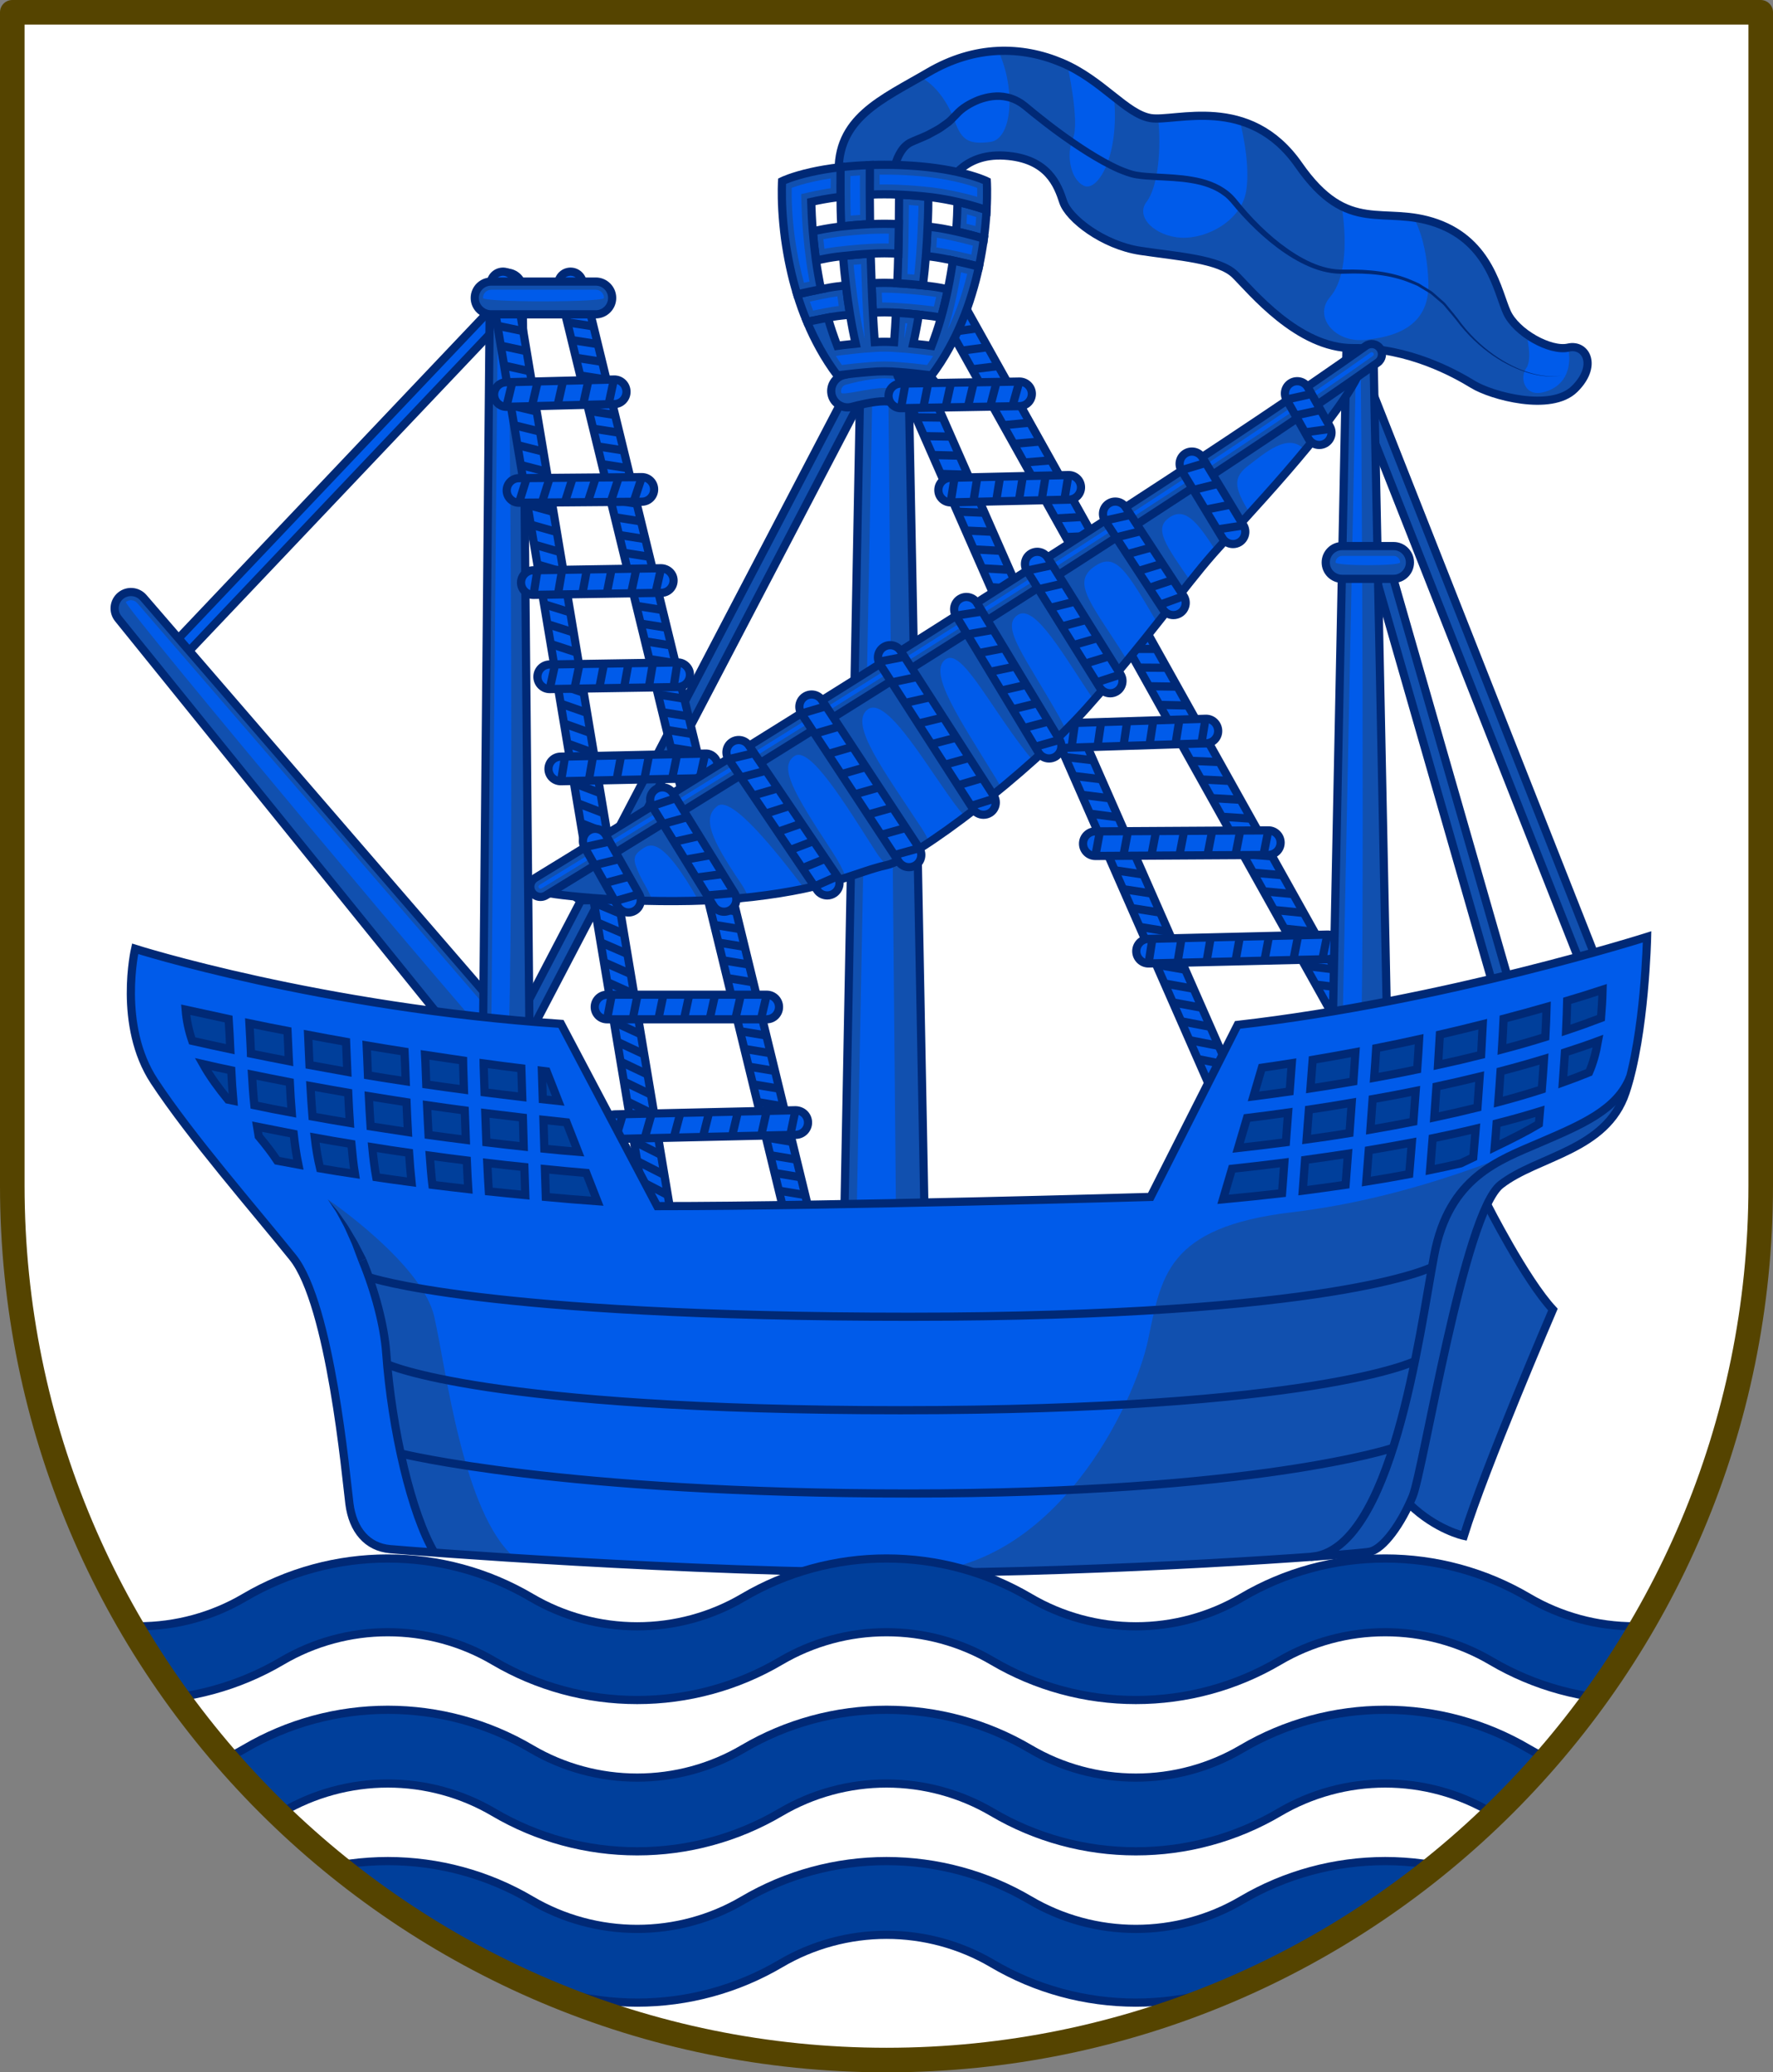 <?xml version="1.0" encoding="utf-8"?>
<!-- Generator: Adobe Illustrator 16.0.0, SVG Export Plug-In . SVG Version: 6.00 Build 0)  -->
<!DOCTYPE svg PUBLIC "-//W3C//DTD SVG 1.1//EN" "http://www.w3.org/Graphics/SVG/1.1/DTD/svg11.dtd">
<svg version="1.1" id="Layer_1" xmlns="http://www.w3.org/2000/svg" xmlns:xlink="http://www.w3.org/1999/xlink" x="0px" y="0px"
	 width="216.5px" height="253px" viewBox="0 0 216.5 253" enable-background="new 0 0 216.5 253" xml:space="preserve">
<rect x="0" y="0" width="216.5" height="253" fill="#808080" stroke="none"/>
<path fill="#FFFFFF" d="M215,1.5v143.25c0,58.96-47.79,106.75-106.75,106.75S1.5,203.71,1.5,144.75V1.5H215z"/>
<g>
	<g>
		
			<rect x="82.567" y="42.635" transform="matrix(0.886 0.463 -0.463 0.886 50.234 -28.676)" fill="#1150AF" stroke="#002976" stroke-miterlimit="10" width="2.001" height="90.834"/>
	</g>
	<g>
		<polygon fill="#1150AF" stroke="#002976" stroke-miterlimit="10" points="103.045,151.5 105.045,46.679 110.955,46.679 
			112.955,151.5 		"/>
		<polygon fill="#005BEA" points="104.574,150 106.517,48.179 108.483,48.179 109.426,150 		"/>
	</g>
	<g>
		<path fill="#1150AF" stroke="#002976" stroke-miterlimit="10" d="M103.499,49.738c-0.871,0-1.671-0.573-1.922-1.451
			c-0.304-1.062,0.312-2.169,1.374-2.472c0.296-0.085,2.955-0.827,5.049-0.827s4.753,0.742,5.05,0.827
			c1.062,0.303,1.676,1.409,1.373,2.471c-0.304,1.062-1.409,1.675-2.472,1.375c-0.658-0.188-2.65-0.673-3.951-0.673
			c-1.309,0-3.295,0.486-3.951,0.673C103.866,49.713,103.681,49.738,103.499,49.738z"/>
		<path fill="#005BEA" d="M102.731,47.958c-0.059-0.206-0.034-0.421,0.07-0.608c0.104-0.187,0.274-0.322,0.479-0.38
			c0.113-0.032,2.743-0.781,4.72-0.781c1.572,0,3.706,0.491,4.72,0.781c0.424,0.121,0.67,0.564,0.549,0.988
			c-0.098,0.341-3.532-0.594-5.269-0.594C106.259,47.363,102.829,48.299,102.731,47.958z"/>
	</g>
	<g>
		<g>
			<g>
				<path fill="#005BEA" stroke="#002976" stroke-miterlimit="10" d="M165.501,127.3c-0.525,0-1.036-0.276-1.311-0.769l-49.5-88.614
					c-0.404-0.723-0.146-1.637,0.578-2.041c0.723-0.403,1.638-0.145,2.041,0.578l49.5,88.614c0.404,0.723,0.146,1.637-0.578,2.041
					C166,127.238,165.749,127.3,165.501,127.3z"/>
			</g>
			<g>
				<path fill="#005BEA" stroke="#002976" stroke-miterlimit="10" d="M150.835,137.5c-0.577,0-1.127-0.335-1.374-0.896
					l-39.834-90.668c-0.334-0.759,0.012-1.644,0.77-1.977c0.76-0.332,1.644,0.013,1.977,0.77l39.834,90.668
					c0.333,0.759-0.012,1.644-0.77,1.977C151.241,137.46,151.036,137.5,150.835,137.5z"/>
			</g>
			<g>
				<line fill="none" stroke="#002976" stroke-miterlimit="10" x1="116.152" y1="40.535" x2="119.336" y2="40.082"/>
				<line fill="none" stroke="#002976" stroke-miterlimit="10" x1="117.424" y1="42.811" x2="120.622" y2="42.385"/>
				<line fill="none" stroke="#002976" stroke-miterlimit="10" x1="118.695" y1="45.087" x2="121.908" y2="44.687"/>
				<line fill="none" stroke="#002976" stroke-miterlimit="10" x1="119.967" y1="47.363" x2="123.194" y2="46.989"/>
				<line fill="none" stroke="#002976" stroke-miterlimit="10" x1="121.237" y1="49.639" x2="124.48" y2="49.292"/>
				<line fill="none" stroke="#002976" stroke-miterlimit="10" x1="122.51" y1="51.915" x2="125.767" y2="51.595"/>
				<line fill="none" stroke="#002976" stroke-miterlimit="10" x1="123.781" y1="54.191" x2="127.053" y2="53.897"/>
				<line fill="none" stroke="#002976" stroke-miterlimit="10" x1="125.052" y1="56.467" x2="128.339" y2="56.199"/>
				<line fill="none" stroke="#002976" stroke-miterlimit="10" x1="126.324" y1="58.743" x2="129.625" y2="58.502"/>
				<line fill="none" stroke="#002976" stroke-miterlimit="10" x1="127.596" y1="61.02" x2="130.912" y2="60.805"/>
				<line fill="none" stroke="#002976" stroke-miterlimit="10" x1="128.867" y1="63.295" x2="132.198" y2="63.107"/>
				<line fill="none" stroke="#002976" stroke-miterlimit="10" x1="130.139" y1="65.571" x2="133.484" y2="65.409"/>
				<line fill="none" stroke="#002976" stroke-miterlimit="10" x1="131.409" y1="67.848" x2="134.771" y2="67.712"/>
				<line fill="none" stroke="#002976" stroke-miterlimit="10" x1="132.681" y1="70.124" x2="136.057" y2="70.015"/>
				<line fill="none" stroke="#002976" stroke-miterlimit="10" x1="133.952" y1="72.399" x2="137.342" y2="72.316"/>
				<line fill="none" stroke="#002976" stroke-miterlimit="10" x1="135.224" y1="74.676" x2="138.629" y2="74.619"/>
				<line fill="none" stroke="#002976" stroke-miterlimit="10" x1="136.495" y1="76.952" x2="139.915" y2="76.922"/>
				<line fill="none" stroke="#002976" stroke-miterlimit="10" x1="137.767" y1="79.228" x2="141.201" y2="79.224"/>
				<line fill="none" stroke="#002976" stroke-miterlimit="10" x1="139.038" y1="81.504" x2="142.487" y2="81.527"/>
				<line fill="none" stroke="#002976" stroke-miterlimit="10" x1="140.31" y1="83.78" x2="143.773" y2="83.829"/>
				<line fill="none" stroke="#002976" stroke-miterlimit="10" x1="141.581" y1="86.056" x2="145.06" y2="86.132"/>
				<line fill="none" stroke="#002976" stroke-miterlimit="10" x1="142.853" y1="88.332" x2="146.346" y2="88.435"/>
				<line fill="none" stroke="#002976" stroke-miterlimit="10" x1="144.123" y1="90.608" x2="147.632" y2="90.736"/>
				<line fill="none" stroke="#002976" stroke-miterlimit="10" x1="145.396" y1="92.884" x2="148.918" y2="93.039"/>
				<line fill="none" stroke="#002976" stroke-miterlimit="10" x1="146.667" y1="95.16" x2="150.205" y2="95.342"/>
				<line fill="none" stroke="#002976" stroke-miterlimit="10" x1="147.938" y1="97.437" x2="151.49" y2="97.645"/>
				<line fill="none" stroke="#002976" stroke-miterlimit="10" x1="149.209" y1="99.712" x2="152.777" y2="99.947"/>
				<line fill="none" stroke="#002976" stroke-miterlimit="10" x1="150.48" y1="101.989" x2="154.063" y2="102.25"/>
				<line fill="none" stroke="#002976" stroke-miterlimit="10" x1="151.752" y1="104.265" x2="155.349" y2="104.552"/>
				<line fill="none" stroke="#002976" stroke-miterlimit="10" x1="153.023" y1="106.541" x2="156.636" y2="106.854"/>
				<line fill="none" stroke="#002976" stroke-miterlimit="10" x1="154.295" y1="108.816" x2="157.922" y2="109.157"/>
				<line fill="none" stroke="#002976" stroke-miterlimit="10" x1="155.566" y1="111.093" x2="159.208" y2="111.459"/>
				<line fill="none" stroke="#002976" stroke-miterlimit="10" x1="156.838" y1="113.369" x2="160.494" y2="113.762"/>
				<line fill="none" stroke="#002976" stroke-miterlimit="10" x1="158.109" y1="115.645" x2="161.78" y2="116.064"/>
				<line fill="none" stroke="#002976" stroke-miterlimit="10" x1="159.381" y1="117.921" x2="163.066" y2="118.367"/>
				<line fill="none" stroke="#002976" stroke-miterlimit="10" x1="160.652" y1="120.197" x2="164.353" y2="120.669"/>
				<line fill="none" stroke="#002976" stroke-miterlimit="10" x1="161.924" y1="122.473" x2="165.639" y2="122.972"/>
			</g>
			<g>
				<line fill="none" stroke="#002976" stroke-miterlimit="10" x1="109.801" y1="46.333" x2="113.078" y2="46.333"/>
				<line fill="none" stroke="#002976" stroke-miterlimit="10" x1="110.814" y1="48.638" x2="114.1" y2="48.657"/>
				<line fill="none" stroke="#002976" stroke-miterlimit="10" x1="111.826" y1="50.942" x2="115.12" y2="50.981"/>
				<line fill="none" stroke="#002976" stroke-miterlimit="10" x1="112.838" y1="53.246" x2="116.142" y2="53.306"/>
				<line fill="none" stroke="#002976" stroke-miterlimit="10" x1="113.851" y1="55.55" x2="117.163" y2="55.63"/>
				<line fill="none" stroke="#002976" stroke-miterlimit="10" x1="114.863" y1="57.855" x2="118.184" y2="57.955"/>
				<line fill="none" stroke="#002976" stroke-miterlimit="10" x1="115.875" y1="60.159" x2="119.205" y2="60.279"/>
				<line fill="none" stroke="#002976" stroke-miterlimit="10" x1="116.889" y1="62.463" x2="120.227" y2="62.603"/>
				<line fill="none" stroke="#002976" stroke-miterlimit="10" x1="117.901" y1="64.768" x2="121.248" y2="64.928"/>
				<line fill="none" stroke="#002976" stroke-miterlimit="10" x1="118.913" y1="67.072" x2="122.269" y2="67.252"/>
				<line fill="none" stroke="#002976" stroke-miterlimit="10" x1="119.926" y1="69.376" x2="123.29" y2="69.576"/>
				<line fill="none" stroke="#002976" stroke-miterlimit="10" x1="120.938" y1="71.681" x2="124.311" y2="71.901"/>
				<line fill="none" stroke="#002976" stroke-miterlimit="10" x1="121.95" y1="73.985" x2="125.332" y2="74.226"/>
				<line fill="none" stroke="#002976" stroke-miterlimit="10" x1="122.963" y1="76.29" x2="126.354" y2="76.55"/>
				<line fill="none" stroke="#002976" stroke-miterlimit="10" x1="123.975" y1="78.594" x2="127.375" y2="78.874"/>
				<line fill="none" stroke="#002976" stroke-miterlimit="10" x1="124.987" y1="80.898" x2="128.396" y2="81.198"/>
				<line fill="none" stroke="#002976" stroke-miterlimit="10" x1="126" y1="83.203" x2="129.417" y2="83.522"/>
				<line fill="none" stroke="#002976" stroke-miterlimit="10" x1="127.012" y1="85.507" x2="130.438" y2="85.847"/>
				<line fill="none" stroke="#002976" stroke-miterlimit="10" x1="128.024" y1="87.812" x2="131.459" y2="88.171"/>
				<line fill="none" stroke="#002976" stroke-miterlimit="10" x1="129.037" y1="90.116" x2="132.48" y2="90.496"/>
				<line fill="none" stroke="#002976" stroke-miterlimit="10" x1="130.05" y1="92.42" x2="133.502" y2="92.82"/>
				<line fill="none" stroke="#002976" stroke-miterlimit="10" x1="131.062" y1="94.725" x2="134.523" y2="95.145"/>
				<line fill="none" stroke="#002976" stroke-miterlimit="10" x1="132.074" y1="97.029" x2="135.544" y2="97.469"/>
				<line fill="none" stroke="#002976" stroke-miterlimit="10" x1="133.087" y1="99.333" x2="136.565" y2="99.793"/>
				<line fill="none" stroke="#002976" stroke-miterlimit="10" x1="134.1" y1="101.638" x2="137.586" y2="102.117"/>
				<line fill="none" stroke="#002976" stroke-miterlimit="10" x1="135.111" y1="103.942" x2="138.607" y2="104.442"/>
				<line fill="none" stroke="#002976" stroke-miterlimit="10" x1="136.124" y1="106.246" x2="139.629" y2="106.767"/>
				<line fill="none" stroke="#002976" stroke-miterlimit="10" x1="137.137" y1="108.551" x2="140.65" y2="109.091"/>
				<line fill="none" stroke="#002976" stroke-miterlimit="10" x1="138.148" y1="110.855" x2="141.671" y2="111.415"/>
				<line fill="none" stroke="#002976" stroke-miterlimit="10" x1="139.161" y1="113.159" x2="142.692" y2="113.739"/>
				<line fill="none" stroke="#002976" stroke-miterlimit="10" x1="140.174" y1="115.464" x2="143.714" y2="116.064"/>
				<line fill="none" stroke="#002976" stroke-miterlimit="10" x1="141.186" y1="117.769" x2="144.734" y2="118.388"/>
				<line fill="none" stroke="#002976" stroke-miterlimit="10" x1="142.198" y1="120.073" x2="145.756" y2="120.712"/>
				<line fill="none" stroke="#002976" stroke-miterlimit="10" x1="143.211" y1="122.377" x2="146.777" y2="123.037"/>
				<line fill="none" stroke="#002976" stroke-miterlimit="10" x1="144.223" y1="124.681" x2="147.799" y2="125.361"/>
				<line fill="none" stroke="#002976" stroke-miterlimit="10" x1="145.235" y1="126.986" x2="148.819" y2="127.686"/>
				<line fill="none" stroke="#002976" stroke-miterlimit="10" x1="146.248" y1="129.29" x2="149.841" y2="130.01"/>
			</g>
		</g>
		<g>
			<g>
				<path fill="#005BEA" stroke="#002976" stroke-miterlimit="10" d="M110,49.833c-0.816,0-1.486-0.655-1.5-1.474
					c-0.014-0.828,0.646-1.511,1.475-1.526l14.5-0.25c0.81-0.005,1.511,0.646,1.525,1.474c0.014,0.828-0.646,1.511-1.475,1.526
					l-14.5,0.25C110.018,49.833,110.008,49.833,110,49.833z"/>
			</g>
			<g>
				<path fill="#005BEA" stroke="#002976" stroke-miterlimit="10" d="M116.082,61.333c-0.813,0-1.479-0.649-1.499-1.465
					c-0.019-0.828,0.637-1.515,1.465-1.534L130.465,58c0.013,0,0.024,0,0.036,0c0.813,0,1.479,0.649,1.499,1.465
					c0.019,0.828-0.637,1.515-1.465,1.534l-14.417,0.333C116.105,61.333,116.094,61.333,116.082,61.333z"/>
			</g>
			<g>
				<path fill="#005BEA" stroke="#002976" stroke-miterlimit="10" d="M127.624,91.375c-0.807,0-1.473-0.641-1.498-1.452
					c-0.026-0.828,0.623-1.521,1.451-1.547l19.625-0.625c0.837-0.038,1.521,0.623,1.547,1.451c0.026,0.828-0.623,1.521-1.451,1.547
					l-19.625,0.625C127.656,91.375,127.641,91.375,127.624,91.375z"/>
			</g>
			<g>
				<path fill="#005BEA" stroke="#002976" stroke-miterlimit="10" d="M133.75,104.5c-0.824,0-1.495-0.666-1.5-1.491
					c-0.005-0.828,0.663-1.504,1.491-1.509l21.125-0.125c0.003,0,0.006,0,0.009,0c0.824,0,1.495,0.666,1.5,1.491
					c0.005,0.828-0.663,1.504-1.491,1.509l-21.125,0.125C133.756,104.5,133.753,104.5,133.75,104.5z"/>
			</g>
			<g>
				<path fill="#005BEA" stroke="#002976" stroke-miterlimit="10" d="M140.249,117.625c-0.812,0-1.479-0.648-1.499-1.464
					c-0.02-0.828,0.636-1.516,1.464-1.536l21.875-0.525c0.828-0.028,1.516,0.635,1.536,1.463c0.02,0.828-0.636,1.516-1.464,1.536
					l-21.875,0.525C140.273,117.625,140.262,117.625,140.249,117.625z"/>
			</g>
			<g>
				<line fill="none" stroke="#002976" stroke-miterlimit="10" x1="110.563" y1="46.823" x2="110.025" y2="49.833"/>
				<line fill="none" stroke="#002976" stroke-miterlimit="10" x1="113.345" y1="46.775" x2="112.746" y2="49.786"/>
				<line fill="none" stroke="#002976" stroke-miterlimit="10" x1="116.127" y1="46.728" x2="115.465" y2="49.74"/>
				<line fill="none" stroke="#002976" stroke-miterlimit="10" x1="118.91" y1="46.679" x2="118.186" y2="49.693"/>
				<line fill="none" stroke="#002976" stroke-miterlimit="10" x1="121.691" y1="46.632" x2="120.905" y2="49.646"/>
				<line fill="none" stroke="#002976" stroke-miterlimit="10" x1="124.475" y1="46.583" x2="123.625" y2="49.599"/>
			</g>
			<g>
				<line fill="none" stroke="#002976" stroke-miterlimit="10" x1="116.563" y1="58.322" x2="116.082" y2="61.333"/>
				<line fill="none" stroke="#002976" stroke-miterlimit="10" x1="119.343" y1="58.258" x2="118.859" y2="61.269"/>
				<line fill="none" stroke="#002976" stroke-miterlimit="10" x1="122.123" y1="58.193" x2="121.638" y2="61.205"/>
				<line fill="none" stroke="#002976" stroke-miterlimit="10" x1="124.904" y1="58.129" x2="124.415" y2="61.141"/>
				<line fill="none" stroke="#002976" stroke-miterlimit="10" x1="127.685" y1="58.064" x2="127.193" y2="61.077"/>
				<line fill="none" stroke="#002976" stroke-miterlimit="10" x1="130.465" y1="58" x2="129.971" y2="61.013"/>
			</g>
			<g>
				<line fill="none" stroke="#002976" stroke-miterlimit="10" x1="147.202" y1="87.751" x2="146.707" y2="90.768"/>
				<line fill="none" stroke="#002976" stroke-miterlimit="10" x1="144.016" y1="87.853" x2="143.535" y2="90.869"/>
				<line fill="none" stroke="#002976" stroke-miterlimit="10" x1="140.828" y1="87.954" x2="140.362" y2="90.97"/>
				<line fill="none" stroke="#002976" stroke-miterlimit="10" x1="137.641" y1="88.055" x2="137.189" y2="91.071"/>
				<line fill="none" stroke="#002976" stroke-miterlimit="10" x1="134.455" y1="88.157" x2="134.018" y2="91.172"/>
				<line fill="none" stroke="#002976" stroke-miterlimit="10" x1="131.268" y1="88.258" x2="130.845" y2="91.273"/>
				<line fill="none" stroke="#002976" stroke-miterlimit="10" x1="128.081" y1="88.36" x2="127.673" y2="91.374"/>
			</g>
			<g>
				<line fill="none" stroke="#002976" stroke-miterlimit="10" x1="134.313" y1="101.497" x2="133.75" y2="104.5"/>
				<line fill="none" stroke="#002976" stroke-miterlimit="10" x1="137.74" y1="101.477" x2="137.172" y2="104.48"/>
				<line fill="none" stroke="#002976" stroke-miterlimit="10" x1="141.167" y1="101.456" x2="140.594" y2="104.459"/>
				<line fill="none" stroke="#002976" stroke-miterlimit="10" x1="144.594" y1="101.436" x2="144.016" y2="104.439"/>
				<line fill="none" stroke="#002976" stroke-miterlimit="10" x1="148.021" y1="101.415" x2="147.438" y2="104.419"/>
				<line fill="none" stroke="#002976" stroke-miterlimit="10" x1="151.447" y1="101.396" x2="150.86" y2="104.399"/>
				<line fill="none" stroke="#002976" stroke-miterlimit="10" x1="154.875" y1="101.375" x2="154.282" y2="104.378"/>
			</g>
			<g>
				<line fill="none" stroke="#002976" stroke-miterlimit="10" x1="140.719" y1="114.613" x2="140.249" y2="117.625"/>
				<line fill="none" stroke="#002976" stroke-miterlimit="10" x1="144.28" y1="114.528" x2="143.786" y2="117.541"/>
				<line fill="none" stroke="#002976" stroke-miterlimit="10" x1="147.842" y1="114.442" x2="147.322" y2="117.455"/>
				<line fill="none" stroke="#002976" stroke-miterlimit="10" x1="151.403" y1="114.356" x2="150.859" y2="117.37"/>
				<line fill="none" stroke="#002976" stroke-miterlimit="10" x1="154.966" y1="114.271" x2="154.396" y2="117.286"/>
				<line fill="none" stroke="#002976" stroke-miterlimit="10" x1="158.527" y1="114.186" x2="157.934" y2="117.201"/>
				<line fill="none" stroke="#002976" stroke-miterlimit="10" x1="162.089" y1="114.1" x2="161.471" y2="117.116"/>
			</g>
		</g>
	</g>
	<g>
		<g>
			
				<rect x="142.473" y="81.667" transform="matrix(0.367 0.93 -0.93 0.367 190.964 -115.377)" fill="#1150AF" stroke="#002976" stroke-miterlimit="10" width="75.617" height="1.999"/>
		</g>
		<g>
			
				<rect x="148.259" y="93.349" transform="matrix(0.276 0.961 -0.961 0.276 218.047 -100.654)" fill="#1150AF" stroke="#002976" stroke-miterlimit="10" width="55.097" height="1.999"/>
		</g>
		<g>
			<path fill="#1150AF" stroke="#002976" stroke-miterlimit="10" d="M162.744,125.04l1.708-84.207
				c0.018-0.888,0.752-1.593,1.64-1.575c0.865,0.018,1.557,0.718,1.575,1.575l1.708,84.207c0.037,1.831-1.417,3.346-3.248,3.383
				s-3.346-1.417-3.383-3.249C162.743,125.134,162.743,125.08,162.744,125.04z"/>
			<path fill="#005BEA" d="M166.059,127.224c-1.143,0-2.092-0.93-2.114-2.074l1.708-84.292c0.004-0.221,0.187-0.399,0.406-0.399
				c0.225,0.004,0.609,86.753,0.044,86.764L166.059,127.224z"/>
		</g>
		<g>
			<path fill="#1150AF" stroke="#002976" stroke-miterlimit="10" d="M170.167,70.667h-6.283c-1.104,0-2-0.896-2-2s0.896-2,2-2h6.283
				c1.104,0,2,0.896,2,2S171.271,70.667,170.167,70.667z"/>
			<path fill="#005BEA" d="M163.084,68.667c0-0.441,0.358-0.8,0.8-0.8h6.283c0.441,0,0.8,0.359,0.8,0.8
				S163.084,69.107,163.084,68.667z"/>
		</g>
	</g>
	<g>
		<path fill="#1150AF" d="M115.75,22.674c0,0,1.584-4.007,6.917-3.674s6.501,3.633,7.167,5.65s4.854,5.288,9.416,5.975
			s9.625,0.995,11.563,2.904s7.688,9.034,14.438,8.971s12.375,3.063,14.625,4.438s9.5,3.375,12.375,0.563s1.438-5.563-0.75-5.063
			s-6.375-1.813-7.5-4.313s-2.063-8.563-8.563-10.875s-10.771,1.633-16.854-7.1S143.5,14.917,140.5,14.417s-5.916-4.667-10.833-6.75
			S119.054,5.5,113.36,8.833s-11.271,5.571-10.94,12.577L115.75,22.674z"/>
		<path fill="#005BEA" d="M152.17,23.33c-0.59,3.59-4.75,5.84-7.92,5.69s-5.67-2.52-4.25-4.37s1.83-6.57,1.42-10.18
			c2.22-0.04,6.05-0.88,9.97,0.28C151.39,14.75,152.75,19.75,152.17,23.33z"/>
		<path fill="#005BEA" d="M120.92,17.33c-2.67,0.34-3.5-0.25-4.32-2.51c-0.819-2.26-2.35-4.49-4.239-5.41
			c0.33-0.19,0.659-0.38,1-0.58c2.88-1.68,5.77-2.5,8.55-2.61C124.08,10.94,123.58,17,120.92,17.33z"/>
		<path fill="#005BEA" d="M132.33,22.67c-1.66-0.82-2.16-3.84-1.311-5.79c0.851-1.96-0.67-8.9-0.67-8.9
			c2.25,1.07,4.07,2.56,5.681,3.84C136.73,19.13,134,23.5,132.33,22.67z"/>
		<path fill="#005BEA" d="M174.42,34.53c0.16,5.45-4.25,6.64-7.84,6.97c-3.58,0.33-6.25-2.83-4.16-5.25c2.08-2.42,2-7.42,1.41-11.08
			c2.88,1.46,5.59,0.94,8.77,1.39C172.6,26.56,174.25,29.08,174.42,34.53z"/>
		<path fill="#005BEA" d="M188.19,47.94c-2.07,0.37-2.631-1.88-1.82-3c0.81-1.13,0-4.16,0-4.16c1.68,1.21,3.78,1.97,5.13,1.66
			C192.12,45.94,190.25,47.56,188.19,47.94z"/>
		<path fill="#002976" d="M108.545,22.028c0,0-0.003-0.422,0.118-1.157c0.141-0.726,0.313-1.869,1.255-3.072
			c0.24-0.295,0.558-0.564,0.931-0.788c0.423-0.207,0.722-0.324,1.109-0.486c0.366-0.159,0.767-0.307,1.146-0.492
			c0.364-0.197,0.742-0.402,1.132-0.614c0.392-0.21,0.743-0.509,1.135-0.769c0.403-0.275,0.647-0.612,1.043-0.98
			c0.776-0.87,1.783-1.45,2.902-1.905c1.127-0.414,2.438-0.655,3.759-0.347c0.66,0.13,1.289,0.427,1.867,0.796
			c0.579,0.406,1.041,0.828,1.548,1.238c2.013,1.638,4.219,3.293,6.61,4.807c1.197,0.751,2.444,1.474,3.756,2.057
			c0.658,0.265,1.333,0.546,2.01,0.652c0.698,0.12,1.444,0.163,2.183,0.207c1.489,0.088,3.02,0.135,4.551,0.406
			c1.521,0.255,3.087,0.754,4.36,1.76c0.651,0.492,1.139,1.156,1.608,1.727c0.48,0.571,0.975,1.138,1.495,1.679
			c1.036,1.086,2.14,2.102,3.311,3.006c2.327,1.773,5.013,3.271,7.84,3.161c2.841-0.056,5.711,0.229,8.147,1.291
			c0.304,0.134,0.613,0.249,0.904,0.397c0.278,0.173,0.554,0.344,0.828,0.515c0.271,0.173,0.549,0.333,0.81,0.513
			c0.238,0.209,0.475,0.417,0.709,0.622c0.233,0.206,0.466,0.41,0.695,0.612c0.23,0.201,0.396,0.46,0.595,0.685
			c0.375,0.465,0.768,0.916,1.105,1.367c2.668,3.714,6.103,5.749,8.619,6.535c1.268,0.406,2.324,0.499,3.034,0.481
			c0.357,0.009,0.628-0.038,0.812-0.059c0.183-0.022,0.277-0.034,0.277-0.034s-0.095,0.013-0.277,0.039
			c-0.183,0.024-0.453,0.075-0.811,0.073c-0.712,0.028-1.774-0.047-3.056-0.435c-1.276-0.386-2.778-1.054-4.313-2.113
			c-1.53-1.058-3.111-2.495-4.48-4.338c-0.354-0.457-0.737-0.88-1.115-1.334c-0.198-0.217-0.363-0.469-0.593-0.662
			c-0.228-0.194-0.458-0.389-0.689-0.586s-0.465-0.396-0.7-0.596c-0.256-0.171-0.529-0.322-0.797-0.486
			c-0.269-0.161-0.539-0.324-0.812-0.488c-0.285-0.139-0.59-0.245-0.886-0.371c-2.4-0.994-5.156-1.23-8.004-1.13
			c-1.455,0.081-2.968-0.264-4.336-0.857c-1.381-0.588-2.673-1.39-3.889-2.296c-1.216-0.91-2.358-1.93-3.434-3.022
			c-0.539-0.544-1.054-1.115-1.562-1.701c-0.505-0.591-0.932-1.171-1.506-1.599c-1.133-0.886-2.567-1.35-4.022-1.586
			c-1.462-0.251-2.963-0.292-4.464-0.373c-0.758-0.042-1.508-0.079-2.274-0.206c-0.796-0.125-1.499-0.419-2.202-0.698
			c-1.378-0.605-2.653-1.338-3.877-2.097c-2.443-1.529-4.67-3.184-6.726-4.838c-0.512-0.412-1.012-0.854-1.479-1.175
			c-0.492-0.309-1.015-0.556-1.567-0.659c-1.098-0.254-2.23-0.048-3.231,0.324c-0.988,0.402-1.923,0.964-2.527,1.662
			c-0.362,0.341-0.748,0.826-1.163,1.105c-0.425,0.29-0.812,0.615-1.236,0.847c-0.425,0.232-0.837,0.457-1.234,0.673
			c-0.398,0.195-0.783,0.339-1.153,0.501c-0.354,0.147-0.766,0.324-1.005,0.441c-0.256,0.159-0.481,0.346-0.661,0.57
			c-0.719,0.913-0.912,1.952-1.023,2.601c-0.105,0.676-0.1,1.02-0.1,1.021L108.545,22.028z"/>
		<path fill="none" stroke="#002976" stroke-miterlimit="10" d="M115.75,22.674c0,0,1.584-4.007,6.917-3.674s6.501,3.633,7.167,5.65
			s4.854,5.288,9.416,5.975s9.625,0.995,11.563,2.904s7.688,9.034,14.438,8.971s12.375,3.063,14.625,4.438s9.5,3.375,12.375,0.563
			s1.438-5.563-0.75-5.063s-6.375-1.813-7.5-4.313s-2.063-8.563-8.563-10.875s-10.771,1.633-16.854-7.1S143.5,14.917,140.5,14.417
			s-5.916-4.667-10.833-6.75S119.054,5.5,113.36,8.833s-11.271,5.571-10.94,12.577L115.75,22.674z"/>
	</g>
	<g id="XMLID_1_">
		<g>
			<path fill="#1150AF" stroke="#002976" stroke-miterlimit="10" d="M116.93,24.65c1.98,0.44,3.32,0.93,3.54,1.02
				c-0.06,1-0.16,2.17-0.33,3.46c-0.6-0.17-1.88-0.55-3.39-0.88C116.86,26.86,116.91,25.63,116.93,24.65z"/>
			<path fill="#005BEA" d="M119.11,27.595c-0.33-0.089-0.696-0.185-1.091-0.282c0.024-0.382,0.045-0.763,0.062-1.144
				c0.441,0.12,0.822,0.234,1.128,0.332C119.181,26.866,119.147,27.231,119.11,27.595z"/>
			<path fill="#1150AF" stroke="#002976" stroke-miterlimit="10" d="M116.75,28.25c1.51,0.33,2.79,0.71,3.39,0.88
				c-0.149,1.06-0.34,2.21-0.6,3.42c-0.79-0.2-1.97-0.49-3.18-0.75c-0.891-0.19-1.801-0.36-2.57-0.46
				c-0.18-0.02-0.43-0.05-0.73-0.08c0.101-1.3,0.171-2.52,0.21-3.61c0.2,0.03,0.37,0.05,0.53,0.07
				C114.8,27.84,115.82,28.04,116.75,28.25z"/>
			<path fill="#005BEA" d="M118.608,31.083c-0.61-0.147-1.298-0.307-1.996-0.457c-0.857-0.183-1.619-0.324-2.273-0.421
				c0.026-0.405,0.05-0.801,0.07-1.188c0.647,0.102,1.324,0.233,2.076,0.403c0.884,0.193,1.681,0.402,2.311,0.576
				C118.736,30.368,118.674,30.729,118.608,31.083z"/>
			<path fill="#1150AF" stroke="#002976" stroke-miterlimit="10" d="M101.09,38.78c-0.73,0.14-1.66,0.33-2.54,0.51
				c-0.48-1.12-0.88-2.25-1.21-3.35c0.87-0.2,1.94-0.44,2.91-0.63c0.76-0.15,1.46-0.28,1.97-0.34c0.2-0.03,0.58-0.07,1.08-0.13
				c0.13,1.16,0.3,2.36,0.5,3.57c-0.79,0.08-1.39,0.16-1.57,0.18C101.98,38.62,101.58,38.69,101.09,38.78z"/>
			<path fill="#005BEA" d="M99.285,37.916c-0.139-0.358-0.272-0.723-0.4-1.094c0.53-0.116,1.077-0.232,1.596-0.334
				c0.608-0.12,1.285-0.249,1.773-0.313c0.051,0.388,0.106,0.782,0.166,1.183c-0.041,0.005-0.322,0.039-0.322,0.039
				c-0.278,0.034-0.703,0.107-1.224,0.203C100.4,37.69,99.85,37.8,99.285,37.916z"/>
			<path fill="#1150AF" stroke="#002976" stroke-miterlimit="10" d="M115.75,35.31c-0.23,1.14-0.51,2.3-0.84,3.47
				c-0.49-0.09-0.891-0.16-1.141-0.19c-0.18-0.02-0.779-0.1-1.569-0.18c-0.81-0.09-1.83-0.18-2.79-0.23
				c-0.49-0.03-0.98-0.05-1.41-0.05s-0.92,0.02-1.41,0.05c-0.07-1.22-0.12-2.43-0.16-3.6c0.54-0.03,1.08-0.05,1.57-0.05
				s1.029,0.02,1.57,0.05c1.13,0.06,2.3,0.17,3.13,0.26c0.5,0.06,0.88,0.1,1.08,0.13C114.29,35.03,114.99,35.16,115.75,35.31z"/>
			<path fill="#005BEA" d="M113.696,37.373c-0.288-0.036-0.778-0.096-1.375-0.156c-0.919-0.103-1.962-0.188-2.849-0.234
				c-0.504-0.031-1.02-0.052-1.473-0.052c-0.089,0-0.181,0.001-0.274,0.002c-0.019-0.402-0.037-0.803-0.052-1.199
				c0.111-0.002,0.22-0.003,0.326-0.003c0.469,0,0.986,0.019,1.502,0.048c1.225,0.065,2.448,0.188,3.069,0.254l0.478,0.056
				c0.243,0.028,0.433,0.05,0.552,0.068c0.213,0.025,0.457,0.063,0.716,0.106c-0.089,0.384-0.183,0.768-0.281,1.151
				C113.992,37.408,113.696,37.373,113.696,37.373z"/>
			<path fill="#1150AF" stroke="#002976" stroke-miterlimit="10" d="M109.18,41.77c0.09-1.19,0.17-2.39,0.23-3.59
				c0.96,0.05,1.98,0.14,2.79,0.23c-0.19,1.18-0.421,2.38-0.69,3.55c1.181,0.12,2.13,0.24,2.25,0.26c0.44-1.14,0.82-2.29,1.15-3.44
				c0.33-1.17,0.609-2.33,0.84-3.47c0.25-1.21,0.45-2.39,0.61-3.51c1.21,0.26,2.39,0.55,3.18,0.75c-0.23,1.09-0.521,2.23-0.88,3.39
				c-0.33,1.1-0.73,2.23-1.21,3.35c-0.45,1.11-0.99,2.21-1.601,3.31c-0.609,1.1-1.31,2.19-2.1,3.24c0,0-0.64-0.09-1.54-0.19
				c-0.489-0.06-1.06-0.12-1.64-0.17s-1.16-0.1-1.7-0.13c-0.31-0.01-0.61-0.02-0.87-0.02s-0.56,0.01-0.87,0.02
				c-0.54,0.03-1.12,0.08-1.7,0.13c-0.58,0.05-1.15,0.11-1.64,0.17c-0.9,0.1-1.54,0.19-1.54,0.19c-0.79-1.05-1.49-2.14-2.1-3.24
				s-1.15-2.2-1.6-3.31c0.88-0.18,1.81-0.37,2.54-0.51c0.33,1.15,0.71,2.3,1.15,3.44c0.12-0.02,1.07-0.14,2.25-0.26
				c-0.27-1.17-0.5-2.37-0.69-3.55c-0.2-1.21-0.37-2.41-0.5-3.57c-0.15-1.24-0.27-2.44-0.36-3.58c0.84-0.1,2.1-0.22,3.37-0.29
				c0.03,1.15,0.07,2.36,0.12,3.61c0.04,1.17,0.09,2.38,0.16,3.6c0.06,1.2,0.14,2.4,0.23,3.59c0.42-0.03,0.82-0.04,1.18-0.04
				S108.76,41.74,109.18,41.77z"/>
			<path fill="#005BEA" d="M112.343,44.457c-0.489-0.06-1.075-0.122-1.671-0.173c-0.621-0.053-1.197-0.103-1.736-0.132
				c-0.351-0.012-0.665-0.022-0.936-0.022s-0.585,0.01-0.91,0.021c-0.565,0.031-1.142,0.08-1.719,0.13
				c-0.639,0.055-1.225,0.116-1.727,0.178c-0.319,0.035-0.606,0.07-0.845,0.099c-0.253-0.356-0.499-0.72-0.736-1.091l0.376-0.063
				c0.142-0.022,1.05-0.136,2.173-0.25l1.101-0.112l0.001,0.009l1.191-0.084c0.39-0.027,0.761-0.037,1.095-0.037
				s0.705,0.009,1.096,0.037l1.191,0.084v-0.009l1.102,0.112c1.124,0.114,2.032,0.228,2.177,0.25l0.374,0.059
				c-0.237,0.373-0.484,0.738-0.738,1.095C112.959,44.528,112.668,44.493,112.343,44.457z M105.587,41.37
				c-0.224-1.003-0.427-2.062-0.603-3.151c-0.203-1.228-0.368-2.409-0.492-3.513c-0.098-0.808-0.183-1.603-0.255-2.376
				c0.299-0.028,0.605-0.055,0.909-0.079c0.024,0.772,0.053,1.566,0.085,2.377c0.04,1.171,0.09,2.391,0.161,3.62
				C105.444,39.287,105.511,40.331,105.587,41.37z M110.413,41.37c0.046-0.635,0.09-1.273,0.128-1.912
				c0.086,0.007,0.171,0.014,0.257,0.021C110.678,40.126,110.55,40.758,110.413,41.37z M115.731,40.215
				c0.114-0.364,0.226-0.733,0.332-1.104c0.334-1.183,0.624-2.38,0.862-3.563c0.154-0.746,0.297-1.514,0.426-2.296
				c0.262,0.061,0.516,0.122,0.757,0.18c-0.178,0.729-0.377,1.449-0.595,2.153c-0.339,1.128-0.73,2.213-1.167,3.233
				C116.159,39.281,115.955,39.745,115.731,40.215z"/>
			<path fill="#1150AF" stroke="#002976" stroke-miterlimit="10" d="M109.76,27.36c0.02-1.46,0.03-2.7,0.03-3.6
				c1.351,0.06,2.6,0.17,3.57,0.28c0,0.93-0.021,2.17-0.091,3.61c-0.039,1.09-0.109,2.31-0.21,3.61c-0.09,1.14-0.21,2.34-0.359,3.58
				c-0.83-0.09-2-0.2-3.13-0.26c0.05-1.25,0.09-2.46,0.119-3.61C109.721,29.67,109.75,28.45,109.76,27.36z"/>
			<path fill="#005BEA" d="M110.813,33.459c0.03-0.843,0.056-1.665,0.076-2.458l0.007-0.299c0.027-1.196,0.055-2.319,0.063-3.332
				c0.013-0.864,0.021-1.653,0.025-2.341c0.422,0.029,0.813,0.061,1.167,0.093c-0.011,0.689-0.034,1.529-0.08,2.468
				c-0.04,1.107-0.11,2.305-0.208,3.576c-0.061,0.764-0.135,1.555-0.221,2.362C111.383,33.505,111.104,33.482,110.813,33.459z"/>
			<path fill="#1150AF" stroke="#002976" stroke-miterlimit="10" d="M108,23.72c-0.6,0-1.21,0.01-1.79,0.04
				c-0.01-1.04,0-1.64,0-1.64v-1.97c0.57-0.02,1.17-0.03,1.79-0.03s1.221,0.01,1.79,0.03c1.319,0.05,2.51,0.14,3.57,0.26
				c1.399,0.16,2.59,0.37,3.569,0.59c2.41,0.54,3.57,1.12,3.57,1.12s0.09,1.36-0.03,3.55c-0.22-0.09-1.56-0.58-3.54-1.02
				c-0.92-0.21-1.979-0.41-3.12-0.56c-0.14-0.02-0.29-0.04-0.449-0.05c-0.971-0.11-2.22-0.22-3.57-0.28
				C109.21,23.73,108.6,23.72,108,23.72z"/>
			<path fill="#005BEA" d="M119.327,24.028c-0.576-0.17-1.296-0.362-2.138-0.549c-1.053-0.24-2.14-0.436-3.223-0.579
				c-0.156-0.022-0.34-0.046-0.533-0.058c-0.764-0.088-2.066-0.213-3.59-0.281c-0.592-0.03-1.223-0.041-1.844-0.041
				c-0.197,0-0.396,0.001-0.594,0.003c0.001-0.246,0.003-1.2,0.003-1.2c0.194-0.002,0.392-0.003,0.59-0.003
				c0.605,0,1.191,0.009,1.748,0.029c1.239,0.047,2.41,0.133,3.478,0.253c1.23,0.141,2.389,0.332,3.44,0.568
				c1.236,0.277,2.121,0.564,2.661,0.763C119.332,23.223,119.334,23.591,119.327,24.028z"/>
			<path fill="#1150AF" stroke="#002976" stroke-miterlimit="10" d="M106.21,23.76c0,0.9,0.01,2.14,0.03,3.6
				c-1.34,0.07-2.62,0.19-3.51,0.29c-0.07-1.44-0.09-2.68-0.09-3.61c-0.02-1.21,0-1.92,0-1.92v-1.71c1.06-0.12,2.25-0.21,3.57-0.26
				v1.97C106.21,22.12,106.2,22.72,106.21,23.76z"/>
			<path fill="#005BEA" d="M103.877,26.328c-0.025-0.777-0.037-1.542-0.037-2.288c-0.02-1.184-0.001-1.872,0-1.886v-0.657
				c0.38-0.033,0.771-0.062,1.17-0.086v0.709c0,0-0.01,0.609,0,1.651c0,0.651,0.005,1.489,0.016,2.463
				C104.612,26.264,104.225,26.296,103.877,26.328z"/>
			<path fill="#1150AF" stroke="#002976" stroke-miterlimit="10" d="M108,27.32c0.58,0,1.18,0.02,1.76,0.04
				c-0.01,1.09-0.039,2.31-0.07,3.61c-0.569-0.03-1.149-0.05-1.689-0.05s-1.12,0.02-1.69,0.05c-1.27,0.07-2.53,0.19-3.37,0.29
				c-0.3,0.03-0.55,0.06-0.73,0.08c-0.77,0.1-1.68,0.27-2.57,0.46c-0.17-1.26-0.3-2.46-0.39-3.55c0.93-0.21,1.95-0.41,2.94-0.53
				c0.16-0.02,0.34-0.04,0.54-0.07c0.89-0.1,2.17-0.22,3.51-0.29C106.82,27.34,107.42,27.32,108,27.32z"/>
			<path fill="#005BEA" d="M100.669,30.371c-0.047-0.396-0.089-0.786-0.127-1.168c0.654-0.129,1.246-0.225,1.792-0.291
				c0,0,0.409-0.05,0.576-0.075c0.6-0.067,1.906-0.2,3.394-0.278c0.544-0.019,1.13-0.038,1.697-0.038
				c0.18,0,0.361,0.002,0.543,0.005c-0.007,0.389-0.016,0.789-0.025,1.2c-0.176-0.003-0.349-0.005-0.519-0.005
				c-0.561,0-1.162,0.021-1.753,0.052c-1.11,0.061-2.398,0.172-3.448,0.296l-0.721,0.079
				C101.651,30.203,101.182,30.277,100.669,30.371z"/>
			<path fill="#1150AF" stroke="#002976" stroke-miterlimit="10" d="M102.64,22.12c0,0-0.02,0.71,0,1.92
				c-0.16,0.01-0.32,0.03-0.46,0.05c-1.15,0.15-2.21,0.35-3.12,0.56c0.03,0.98,0.08,2.21,0.19,3.6c0.09,1.09,0.22,2.29,0.39,3.55
				c0.16,1.12,0.36,2.3,0.61,3.51c-0.97,0.19-2.04,0.43-2.91,0.63c-0.36-1.16-0.65-2.3-0.88-3.39c-0.26-1.21-0.45-2.36-0.6-3.42
				c-0.17-1.29-0.27-2.46-0.33-3.46c-0.12-2.19-0.03-3.55-0.03-3.55s1.16-0.58,3.57-1.12c0.98-0.22,2.17-0.43,3.57-0.59V22.12z"/>
			<path fill="#005BEA" d="M98.174,34.521c-0.202-0.73-0.383-1.473-0.54-2.219c-0.225-1.046-0.416-2.137-0.586-3.34
				c-0.144-1.093-0.252-2.229-0.32-3.364c-0.063-1.155-0.065-2.074-0.055-2.664c0.54-0.199,1.424-0.486,2.66-0.763
				c0.664-0.149,1.369-0.28,2.108-0.392v0.34c0,0-0.008,0.31-0.009,0.863c-0.891,0.132-1.779,0.299-2.641,0.498l-0.96,0.222
				l0.03,0.984c0.025,0.847,0.074,2.148,0.193,3.658c0.095,1.146,0.228,2.361,0.397,3.616c0.117,0.817,0.249,1.625,0.394,2.414
				C98.619,34.423,98.395,34.472,98.174,34.521z"/>
		</g>
	</g>
	<g>
		<g>
			
				<rect x="39.782" y="30.413" transform="matrix(0.725 0.688 -0.688 0.725 52.095 -11.757)" fill="#005BEA" stroke="#002976" stroke-miterlimit="10" width="2" height="58.004"/>
		</g>
		<g>
			<path fill="#1150AF" stroke="#002976" stroke-miterlimit="10" d="M57.111,128.336L14.442,75.532
				c-0.694-0.859-0.561-2.119,0.298-2.813c0.841-0.68,2.068-0.563,2.771,0.249l44.377,51.376c1.124,1.301,0.98,3.267-0.321,4.391
				c-1.301,1.123-3.267,0.979-4.391-0.321C57.158,128.392,57.13,128.358,57.111,128.336z"/>
			<path fill="#005BEA" d="M15.37,73.497c0.226-0.183,0.465-0.221,0.625-0.221c0.293,0,0.57,0.126,0.761,0.347l44.376,51.375
				c0.369,0.427,0.549,0.972,0.508,1.535c-0.041,0.563-0.299,1.076-0.727,1.445C60.53,128.31,14.94,73.844,15.37,73.497z"/>
		</g>
		<g>
			<path fill="#1150AF" stroke="#002976" stroke-miterlimit="10" d="M58.974,127.525L59.82,35.25
				c0.01-1.104,0.914-1.992,2.019-1.981c1.091,0.01,1.971,0.895,1.981,1.981l0.847,92.275c0.015,1.572-1.249,2.858-2.82,2.873
				c-1.572,0.015-2.858-1.249-2.873-2.82C58.974,127.565,58.974,127.538,58.974,127.525z"/>
			<path fill="#005BEA" d="M61.82,129.398c-1.009,0-1.837-0.82-1.846-1.83l0.847-92.309c0.005-0.546,0.454-0.991,1-0.991
				c0.551,0.005,1.036,95.12,0.018,95.13H61.82z"/>
		</g>
		<g>
			<g>
				<g>
					<path fill="#005BEA" stroke="#002976" stroke-miterlimit="10" d="M97.499,150.333c-0.676,0-1.289-0.459-1.457-1.145
						L68.209,35.022c-0.196-0.805,0.297-1.617,1.102-1.813c0.809-0.197,1.616,0.297,1.813,1.102l27.833,114.167
						c0.196,0.805-0.297,1.616-1.102,1.813C97.736,150.319,97.616,150.333,97.499,150.333z"/>
				</g>
				<g>
					<path fill="#005BEA" stroke="#002976" stroke-miterlimit="10" d="M80.998,153.25c-0.719,0-1.355-0.52-1.478-1.253
						L59.931,34.914c-0.137-0.817,0.415-1.59,1.232-1.727c0.816-0.139,1.59,0.415,1.727,1.232l19.59,117.084
						c0.137,0.816-0.415,1.59-1.232,1.727C81.164,153.243,81.081,153.25,80.998,153.25z"/>
				</g>
				<g>
					<line fill="none" stroke="#002976" stroke-miterlimit="10" x1="81.542" y1="145.9" x2="78.212" y2="144.18"/>
					<line fill="none" stroke="#002976" stroke-miterlimit="10" x1="81.131" y1="143.447" x2="77.806" y2="141.752"/>
					<line fill="none" stroke="#002976" stroke-miterlimit="10" x1="80.721" y1="140.995" x2="77.399" y2="139.323"/>
					<line fill="none" stroke="#002976" stroke-miterlimit="10" x1="80.311" y1="138.541" x2="76.994" y2="136.896"/>
					<line fill="none" stroke="#002976" stroke-miterlimit="10" x1="79.9" y1="136.089" x2="76.587" y2="134.468"/>
					<line fill="none" stroke="#002976" stroke-miterlimit="10" x1="79.49" y1="133.636" x2="76.181" y2="132.039"/>
					<line fill="none" stroke="#002976" stroke-miterlimit="10" x1="79.08" y1="131.183" x2="75.774" y2="129.611"/>
					<line fill="none" stroke="#002976" stroke-miterlimit="10" x1="78.669" y1="128.73" x2="75.369" y2="127.183"/>
					<line fill="none" stroke="#002976" stroke-miterlimit="10" x1="78.259" y1="126.277" x2="74.962" y2="124.755"/>
					<line fill="none" stroke="#002976" stroke-miterlimit="10" x1="77.849" y1="123.824" x2="74.556" y2="122.326"/>
					<line fill="none" stroke="#002976" stroke-miterlimit="10" x1="77.438" y1="121.371" x2="74.15" y2="119.898"/>
					<line fill="none" stroke="#002976" stroke-miterlimit="10" x1="77.027" y1="118.918" x2="73.744" y2="117.47"/>
					<line fill="none" stroke="#002976" stroke-miterlimit="10" x1="76.617" y1="116.466" x2="73.337" y2="115.042"/>
					<line fill="none" stroke="#002976" stroke-miterlimit="10" x1="76.207" y1="114.013" x2="72.931" y2="112.614"/>
					<line fill="none" stroke="#002976" stroke-miterlimit="10" x1="75.796" y1="111.56" x2="72.524" y2="110.186"/>
					<line fill="none" stroke="#002976" stroke-miterlimit="10" x1="75.386" y1="109.106" x2="72.119" y2="107.758"/>
					<line fill="none" stroke="#002976" stroke-miterlimit="10" x1="74.976" y1="106.654" x2="71.712" y2="105.33"/>
					<line fill="none" stroke="#002976" stroke-miterlimit="10" x1="74.565" y1="104.201" x2="71.306" y2="102.901"/>
					<line fill="none" stroke="#002976" stroke-miterlimit="10" x1="74.154" y1="101.748" x2="70.9" y2="100.473"/>
					<line fill="none" stroke="#002976" stroke-miterlimit="10" x1="73.744" y1="99.295" x2="70.494" y2="98.046"/>
					<line fill="none" stroke="#002976" stroke-miterlimit="10" x1="73.334" y1="96.842" x2="70.087" y2="95.617"/>
					<line fill="none" stroke="#002976" stroke-miterlimit="10" x1="72.924" y1="94.39" x2="69.681" y2="93.189"/>
					<line fill="none" stroke="#002976" stroke-miterlimit="10" x1="72.513" y1="91.937" x2="69.275" y2="90.761"/>
					<line fill="none" stroke="#002976" stroke-miterlimit="10" x1="72.103" y1="89.484" x2="68.868" y2="88.333"/>
					<line fill="none" stroke="#002976" stroke-miterlimit="10" x1="71.692" y1="87.03" x2="68.462" y2="85.905"/>
					<line fill="none" stroke="#002976" stroke-miterlimit="10" x1="71.282" y1="84.578" x2="68.056" y2="83.477"/>
					<line fill="none" stroke="#002976" stroke-miterlimit="10" x1="70.871" y1="82.125" x2="67.649" y2="81.049"/>
					<line fill="none" stroke="#002976" stroke-miterlimit="10" x1="70.461" y1="79.672" x2="67.243" y2="78.62"/>
					<line fill="none" stroke="#002976" stroke-miterlimit="10" x1="70.051" y1="77.219" x2="66.837" y2="76.192"/>
					<line fill="none" stroke="#002976" stroke-miterlimit="10" x1="69.64" y1="74.767" x2="66.431" y2="73.764"/>
					<line fill="none" stroke="#002976" stroke-miterlimit="10" x1="69.229" y1="72.313" x2="66.024" y2="71.336"/>
					<line fill="none" stroke="#002976" stroke-miterlimit="10" x1="68.819" y1="69.86" x2="65.618" y2="68.908"/>
					<line fill="none" stroke="#002976" stroke-miterlimit="10" x1="68.409" y1="67.408" x2="65.212" y2="66.479"/>
					<line fill="none" stroke="#002976" stroke-miterlimit="10" x1="67.999" y1="64.955" x2="64.806" y2="64.052"/>
					<line fill="none" stroke="#002976" stroke-miterlimit="10" x1="67.588" y1="62.502" x2="64.399" y2="61.623"/>
					<line fill="none" stroke="#002976" stroke-miterlimit="10" x1="67.178" y1="60.049" x2="63.993" y2="59.195"/>
					<line fill="none" stroke="#002976" stroke-miterlimit="10" x1="66.768" y1="57.596" x2="63.587" y2="56.767"/>
					<line fill="none" stroke="#002976" stroke-miterlimit="10" x1="66.357" y1="55.144" x2="63.181" y2="54.339"/>
					<line fill="none" stroke="#002976" stroke-miterlimit="10" x1="65.947" y1="52.69" x2="62.774" y2="51.911"/>
					<line fill="none" stroke="#002976" stroke-miterlimit="10" x1="65.536" y1="50.237" x2="62.368" y2="49.483"/>
					<line fill="none" stroke="#002976" stroke-miterlimit="10" x1="65.125" y1="47.785" x2="61.962" y2="47.055"/>
					<line fill="none" stroke="#002976" stroke-miterlimit="10" x1="64.715" y1="45.332" x2="61.556" y2="44.627"/>
					<line fill="none" stroke="#002976" stroke-miterlimit="10" x1="64.305" y1="42.879" x2="61.149" y2="42.199"/>
					<line fill="none" stroke="#002976" stroke-miterlimit="10" x1="63.895" y1="40.426" x2="60.743" y2="39.771"/>
					<line fill="none" stroke="#002976" stroke-miterlimit="10" x1="63.484" y1="37.973" x2="60.337" y2="37.342"/>
					<line fill="none" stroke="#002976" stroke-miterlimit="10" x1="63.074" y1="35.52" x2="59.931" y2="34.914"/>
				</g>
				<g>
					<line fill="none" stroke="#002976" stroke-miterlimit="10" x1="98.329" y1="145.9" x2="95.109" y2="145.36"/>
					<line fill="none" stroke="#002976" stroke-miterlimit="10" x1="97.801" y1="143.736" x2="94.582" y2="143.197"/>
					<line fill="none" stroke="#002976" stroke-miterlimit="10" x1="97.274" y1="141.571" x2="94.055" y2="141.033"/>
					<line fill="none" stroke="#002976" stroke-miterlimit="10" x1="96.746" y1="139.407" x2="93.527" y2="138.87"/>
					<line fill="none" stroke="#002976" stroke-miterlimit="10" x1="96.219" y1="137.243" x2="93" y2="136.706"/>
					<line fill="none" stroke="#002976" stroke-miterlimit="10" x1="95.691" y1="135.079" x2="92.472" y2="134.543"/>
					<line fill="none" stroke="#002976" stroke-miterlimit="10" x1="95.163" y1="132.914" x2="91.945" y2="132.379"/>
					<line fill="none" stroke="#002976" stroke-miterlimit="10" x1="94.636" y1="130.75" x2="91.417" y2="130.216"/>
					<line fill="none" stroke="#002976" stroke-miterlimit="10" x1="94.108" y1="128.586" x2="90.89" y2="128.053"/>
					<line fill="none" stroke="#002976" stroke-miterlimit="10" x1="93.58" y1="126.421" x2="90.362" y2="125.889"/>
					<line fill="none" stroke="#002976" stroke-miterlimit="10" x1="93.053" y1="124.257" x2="89.835" y2="123.726"/>
					<line fill="none" stroke="#002976" stroke-miterlimit="10" x1="92.525" y1="122.093" x2="89.308" y2="121.562"/>
					<line fill="none" stroke="#002976" stroke-miterlimit="10" x1="91.998" y1="119.929" x2="88.78" y2="119.398"/>
					<line fill="none" stroke="#002976" stroke-miterlimit="10" x1="91.47" y1="117.764" x2="88.253" y2="117.235"/>
					<line fill="none" stroke="#002976" stroke-miterlimit="10" x1="90.942" y1="115.6" x2="87.725" y2="115.071"/>
					<line fill="none" stroke="#002976" stroke-miterlimit="10" x1="90.415" y1="113.436" x2="87.197" y2="112.908"/>
					<line fill="none" stroke="#002976" stroke-miterlimit="10" x1="89.887" y1="111.271" x2="86.67" y2="110.744"/>
					<line fill="none" stroke="#002976" stroke-miterlimit="10" x1="89.359" y1="109.106" x2="86.143" y2="108.581"/>
					<line fill="none" stroke="#002976" stroke-miterlimit="10" x1="88.832" y1="106.942" x2="85.615" y2="106.417"/>
					<line fill="none" stroke="#002976" stroke-miterlimit="10" x1="88.304" y1="104.778" x2="85.088" y2="104.254"/>
					<line fill="none" stroke="#002976" stroke-miterlimit="10" x1="87.776" y1="102.614" x2="84.56" y2="102.09"/>
					<line fill="none" stroke="#002976" stroke-miterlimit="10" x1="87.249" y1="100.449" x2="84.033" y2="99.927"/>
					<line fill="none" stroke="#002976" stroke-miterlimit="10" x1="86.721" y1="98.285" x2="83.505" y2="97.764"/>
					<line fill="none" stroke="#002976" stroke-miterlimit="10" x1="86.193" y1="96.121" x2="82.978" y2="95.6"/>
					<line fill="none" stroke="#002976" stroke-miterlimit="10" x1="85.666" y1="93.957" x2="82.451" y2="93.437"/>
					<line fill="none" stroke="#002976" stroke-miterlimit="10" x1="85.138" y1="91.792" x2="81.923" y2="91.273"/>
					<line fill="none" stroke="#002976" stroke-miterlimit="10" x1="84.61" y1="89.628" x2="81.396" y2="89.109"/>
					<line fill="none" stroke="#002976" stroke-miterlimit="10" x1="84.083" y1="87.464" x2="80.868" y2="86.946"/>
					<line fill="none" stroke="#002976" stroke-miterlimit="10" x1="83.555" y1="85.3" x2="80.341" y2="84.783"/>
					<line fill="none" stroke="#002976" stroke-miterlimit="10" x1="83.027" y1="83.135" x2="79.813" y2="82.619"/>
					<line fill="none" stroke="#002976" stroke-miterlimit="10" x1="82.5" y1="80.971" x2="79.286" y2="80.456"/>
					<line fill="none" stroke="#002976" stroke-miterlimit="10" x1="81.972" y1="78.807" x2="78.758" y2="78.292"/>
					<line fill="none" stroke="#002976" stroke-miterlimit="10" x1="81.444" y1="76.642" x2="78.231" y2="76.128"/>
					<line fill="none" stroke="#002976" stroke-miterlimit="10" x1="80.917" y1="74.478" x2="77.703" y2="73.965"/>
					<line fill="none" stroke="#002976" stroke-miterlimit="10" x1="80.389" y1="72.313" x2="77.176" y2="71.801"/>
					<line fill="none" stroke="#002976" stroke-miterlimit="10" x1="79.861" y1="70.149" x2="76.648" y2="69.638"/>
					<line fill="none" stroke="#002976" stroke-miterlimit="10" x1="79.334" y1="67.984" x2="76.121" y2="67.475"/>
					<line fill="none" stroke="#002976" stroke-miterlimit="10" x1="78.807" y1="65.82" x2="75.593" y2="65.311"/>
					<line fill="none" stroke="#002976" stroke-miterlimit="10" x1="78.278" y1="63.656" x2="75.066" y2="63.147"/>
					<line fill="none" stroke="#002976" stroke-miterlimit="10" x1="77.75" y1="61.492" x2="74.539" y2="60.984"/>
					<line fill="none" stroke="#002976" stroke-miterlimit="10" x1="77.223" y1="59.328" x2="74.011" y2="58.82"/>
					<line fill="none" stroke="#002976" stroke-miterlimit="10" x1="76.695" y1="57.163" x2="73.483" y2="56.657"/>
					<line fill="none" stroke="#002976" stroke-miterlimit="10" x1="76.167" y1="54.999" x2="72.956" y2="54.494"/>
					<line fill="none" stroke="#002976" stroke-miterlimit="10" x1="75.64" y1="52.834" x2="72.429" y2="52.33"/>
					<line fill="none" stroke="#002976" stroke-miterlimit="10" x1="75.112" y1="50.67" x2="71.901" y2="50.167"/>
					<line fill="none" stroke="#002976" stroke-miterlimit="10" x1="74.585" y1="48.506" x2="71.374" y2="48.003"/>
					<line fill="none" stroke="#002976" stroke-miterlimit="10" x1="74.057" y1="46.342" x2="70.847" y2="45.84"/>
					<line fill="none" stroke="#002976" stroke-miterlimit="10" x1="73.529" y1="44.177" x2="70.319" y2="43.676"/>
					<line fill="none" stroke="#002976" stroke-miterlimit="10" x1="73.002" y1="42.013" x2="69.792" y2="41.513"/>
					<line fill="none" stroke="#002976" stroke-miterlimit="10" x1="72.474" y1="39.849" x2="69.264" y2="39.349"/>
					<line fill="none" stroke="#002976" stroke-miterlimit="10" x1="71.947" y1="37.685" x2="68.737" y2="37.186"/>
					<line fill="none" stroke="#002976" stroke-miterlimit="10" x1="71.419" y1="35.52" x2="68.209" y2="35.022"/>
				</g>
			</g>
			<g>
				<g>
					<path fill="#005BEA" stroke="#002976" stroke-miterlimit="10" d="M75.127,139.05c-0.813,0-1.48-0.649-1.499-1.466
						c-0.019-0.828,0.637-1.515,1.465-1.534l22.039-0.505c0.864,0.014,1.515,0.638,1.534,1.466s-0.637,1.515-1.465,1.534
						l-22.039,0.505C75.15,139.05,75.138,139.05,75.127,139.05z"/>
				</g>
				<g>
					<path fill="#005BEA" stroke="#002976" stroke-miterlimit="10" d="M61.833,49.667c-0.811,0-1.479-0.647-1.499-1.462
						c-0.021-0.828,0.633-1.517,1.461-1.538l13.167-0.333c0.857-0.028,1.517,0.634,1.538,1.461c0.021,0.828-0.633,1.517-1.461,1.538
						l-13.167,0.333C61.858,49.667,61.846,49.667,61.833,49.667z"/>
				</g>
				<g>
					<path fill="#005BEA" stroke="#002976" stroke-miterlimit="10" d="M63.375,61.375c-0.822,0-1.493-0.664-1.5-1.487
						c-0.007-0.829,0.659-1.506,1.487-1.513l15-0.125c0.004,0,0.009,0,0.013,0c0.822,0,1.493,0.664,1.5,1.487
						c0.007,0.829-0.659,1.506-1.487,1.513l-15,0.125C63.383,61.375,63.379,61.375,63.375,61.375z"/>
				</g>
				<g>
					<path fill="#005BEA" stroke="#002976" stroke-miterlimit="10" d="M65.125,72.625c-0.817,0-1.486-0.656-1.5-1.476
						c-0.013-0.828,0.647-1.51,1.476-1.524l15.625-0.25c0.816,0.017,1.51,0.647,1.524,1.476c0.013,0.828-0.647,1.51-1.476,1.524
						l-15.625,0.25C65.141,72.625,65.133,72.625,65.125,72.625z"/>
				</g>
				<g>
					<path fill="#005BEA" stroke="#002976" stroke-miterlimit="10" d="M67.125,84.125c-0.817,0-1.486-0.656-1.5-1.476
						c-0.013-0.828,0.647-1.51,1.476-1.524l15.625-0.25c0.808-0.021,1.51,0.647,1.524,1.476c0.013,0.828-0.647,1.51-1.476,1.524
						l-15.625,0.25C67.141,84.125,67.133,84.125,67.125,84.125z"/>
				</g>
				<g>
					<path fill="#005BEA" stroke="#002976" stroke-miterlimit="10" d="M93.625,124.44h-19.5c-0.829,0-1.5-0.671-1.5-1.5
						s0.671-1.5,1.5-1.5h19.5c0.829,0,1.5,0.671,1.5,1.5S94.454,124.44,93.625,124.44z"/>
				</g>
				<g>
					<path fill="#005BEA" stroke="#002976" stroke-miterlimit="10" d="M71.299,109.907c-0.821,0-1.491-0.662-1.5-1.485
						c-0.008-0.829,0.656-1.507,1.485-1.515l18.586-0.188c0.005,0,0.01,0,0.016,0c0.821,0,1.491,0.662,1.5,1.485
						c0.008,0.829-0.656,1.507-1.485,1.515l-18.586,0.188C71.31,109.907,71.305,109.907,71.299,109.907z"/>
				</g>
				<g>
					<path fill="#005BEA" stroke="#002976" stroke-miterlimit="10" d="M68.474,95.375c-0.814,0-1.482-0.651-1.499-1.468
						c-0.018-0.828,0.64-1.514,1.468-1.531L86.115,92c0.809-0.048,1.514,0.64,1.531,1.468c0.018,0.828-0.64,1.514-1.468,1.531
						l-17.672,0.375C68.496,95.375,68.485,95.375,68.474,95.375z"/>
				</g>
				<g>
					<line fill="none" stroke="#002976" stroke-miterlimit="10" x1="62.56" y1="46.647" x2="61.833" y2="49.667"/>
					<line fill="none" stroke="#002976" stroke-miterlimit="10" x1="65.66" y1="46.569" x2="64.954" y2="49.588"/>
					<line fill="none" stroke="#002976" stroke-miterlimit="10" x1="68.761" y1="46.491" x2="68.075" y2="49.509"/>
					<line fill="none" stroke="#002976" stroke-miterlimit="10" x1="71.862" y1="46.412" x2="71.195" y2="49.43"/>
					<line fill="none" stroke="#002976" stroke-miterlimit="10" x1="74.962" y1="46.334" x2="74.316" y2="49.351"/>
				</g>
				<g>
					<line fill="none" stroke="#002976" stroke-miterlimit="10" x1="64.313" y1="58.367" x2="63.375" y2="61.375"/>
					<line fill="none" stroke="#002976" stroke-miterlimit="10" x1="67.125" y1="58.344" x2="66.175" y2="61.352"/>
					<line fill="none" stroke="#002976" stroke-miterlimit="10" x1="69.938" y1="58.32" x2="68.975" y2="61.328"/>
					<line fill="none" stroke="#002976" stroke-miterlimit="10" x1="72.75" y1="58.297" x2="71.775" y2="61.305"/>
					<line fill="none" stroke="#002976" stroke-miterlimit="10" x1="75.563" y1="58.273" x2="74.575" y2="61.282"/>
					<line fill="none" stroke="#002976" stroke-miterlimit="10" x1="78.375" y1="58.25" x2="77.375" y2="61.258"/>
				</g>
				<g>
					<line fill="none" stroke="#002976" stroke-miterlimit="10" x1="65.625" y1="69.617" x2="65.149" y2="72.625"/>
					<line fill="none" stroke="#002976" stroke-miterlimit="10" x1="68.645" y1="69.568" x2="68.127" y2="72.577"/>
					<line fill="none" stroke="#002976" stroke-miterlimit="10" x1="71.665" y1="69.52" x2="71.106" y2="72.53"/>
					<line fill="none" stroke="#002976" stroke-miterlimit="10" x1="74.686" y1="69.472" x2="74.085" y2="72.482"/>
					<line fill="none" stroke="#002976" stroke-miterlimit="10" x1="77.706" y1="69.423" x2="77.063" y2="72.435"/>
					<line fill="none" stroke="#002976" stroke-miterlimit="10" x1="80.726" y1="69.375" x2="80.042" y2="72.387"/>
				</g>
				<g>
					<line fill="none" stroke="#002976" stroke-miterlimit="10" x1="67.781" y1="81.114" x2="67.125" y2="84.125"/>
					<line fill="none" stroke="#002976" stroke-miterlimit="10" x1="70.77" y1="81.066" x2="70.149" y2="84.077"/>
					<line fill="none" stroke="#002976" stroke-miterlimit="10" x1="73.759" y1="81.019" x2="73.175" y2="84.028"/>
					<line fill="none" stroke="#002976" stroke-miterlimit="10" x1="76.748" y1="80.971" x2="76.2" y2="83.98"/>
					<line fill="none" stroke="#002976" stroke-miterlimit="10" x1="79.737" y1="80.923" x2="79.225" y2="83.932"/>
					<line fill="none" stroke="#002976" stroke-miterlimit="10" x1="82.726" y1="80.875" x2="82.25" y2="83.883"/>
				</g>
				<g>
					<line fill="none" stroke="#002976" stroke-miterlimit="10" x1="69" y1="92.364" x2="68.506" y2="95.375"/>
					<line fill="none" stroke="#002976" stroke-miterlimit="10" x1="72.423" y1="92.291" x2="71.896" y2="95.303"/>
					<line fill="none" stroke="#002976" stroke-miterlimit="10" x1="75.846" y1="92.219" x2="75.286" y2="95.23"/>
					<line fill="none" stroke="#002976" stroke-miterlimit="10" x1="79.27" y1="92.146" x2="78.676" y2="95.158"/>
					<line fill="none" stroke="#002976" stroke-miterlimit="10" x1="82.692" y1="92.073" x2="82.066" y2="95.086"/>
					<line fill="none" stroke="#002976" stroke-miterlimit="10" x1="86.115" y1="92" x2="85.456" y2="95.015"/>
				</g>
				<g>
					<line fill="none" stroke="#002976" stroke-miterlimit="10" x1="71.907" y1="106.901" x2="71.315" y2="109.907"/>
					<line fill="none" stroke="#002976" stroke-miterlimit="10" x1="75.499" y1="106.865" x2="74.933" y2="109.871"/>
					<line fill="none" stroke="#002976" stroke-miterlimit="10" x1="79.092" y1="106.828" x2="78.551" y2="109.834"/>
					<line fill="none" stroke="#002976" stroke-miterlimit="10" x1="82.685" y1="106.792" x2="82.17" y2="109.798"/>
					<line fill="none" stroke="#002976" stroke-miterlimit="10" x1="86.278" y1="106.756" x2="85.788" y2="109.761"/>
					<line fill="none" stroke="#002976" stroke-miterlimit="10" x1="89.871" y1="106.72" x2="89.406" y2="109.725"/>
				</g>
				<g>
					<line fill="none" stroke="#002976" stroke-miterlimit="10" x1="74.708" y1="121.44" x2="74.125" y2="124.44"/>
					<line fill="none" stroke="#002976" stroke-miterlimit="10" x1="77.861" y1="121.44" x2="77.257" y2="124.44"/>
					<line fill="none" stroke="#002976" stroke-miterlimit="10" x1="81.014" y1="121.44" x2="80.389" y2="124.44"/>
					<line fill="none" stroke="#002976" stroke-miterlimit="10" x1="84.167" y1="121.439" x2="83.521" y2="124.439"/>
					<line fill="none" stroke="#002976" stroke-miterlimit="10" x1="87.319" y1="121.44" x2="86.653" y2="124.44"/>
					<line fill="none" stroke="#002976" stroke-miterlimit="10" x1="90.472" y1="121.44" x2="89.785" y2="124.44"/>
					<line fill="none" stroke="#002976" stroke-miterlimit="10" x1="93.625" y1="121.44" x2="92.917" y2="124.44"/>
				</g>
				<g>
					<line fill="none" stroke="#002976" stroke-miterlimit="10" x1="76.062" y1="136.027" x2="75.162" y2="139.05"/>
					<line fill="none" stroke="#002976" stroke-miterlimit="10" x1="79.574" y1="135.947" x2="78.718" y2="138.969"/>
					<line fill="none" stroke="#002976" stroke-miterlimit="10" x1="83.085" y1="135.866" x2="82.274" y2="138.887"/>
					<line fill="none" stroke="#002976" stroke-miterlimit="10" x1="86.597" y1="135.785" x2="85.831" y2="138.805"/>
					<line fill="none" stroke="#002976" stroke-miterlimit="10" x1="90.109" y1="135.706" x2="89.388" y2="138.724"/>
					<line fill="none" stroke="#002976" stroke-miterlimit="10" x1="93.621" y1="135.625" x2="92.945" y2="138.643"/>
					<line fill="none" stroke="#002976" stroke-miterlimit="10" x1="97.132" y1="135.545" x2="96.501" y2="138.561"/>
				</g>
			</g>
		</g>
		<g>
			<path fill="#1150AF" stroke="#002976" stroke-miterlimit="10" d="M72.75,38.375H59.974c-1.104,0-2-0.896-2-2s0.896-2,2-2H72.75
				c1.104,0,2,0.896,2,2S73.854,38.375,72.75,38.375z"/>
			<path fill="#005BEA" d="M58.974,36.375c0-0.551,0.449-1,1-1H72.75c0.551,0,1,0.449,1,1S58.974,36.926,58.974,36.375z"/>
		</g>
	</g>
	<g>
		<path fill="#1150AF" d="M165.74,46.02c-3.25,6.34-13.99,17.48-17.62,21.6c-3.62,4.13-8.24,10.76-15.37,18.76s-21,18.5-24.5,19.24
			c-3.5,0.76-6.63,2.76-16.37,3.88c-9.75,1.12-21.36,0.12-24.79-0.45C72.95,105.47,135.28,67.3,165.74,46.02z"/>
		<path fill="#005BEA" d="M85.31,109.96c-1.93,0.06-3.85,0.06-5.68,0.02c-0.34-1.21-1.07-2.14-1.58-3.28
			c-0.67-1.51-0.88-2.15,0.19-2.92C79.26,103.04,80.66,101.75,85.31,109.96z"/>
		<path fill="#005BEA" d="M98.22,108.49c-1.75,0.37-3.83,0.72-6.34,1.01c-0.17,0.02-0.33,0.04-0.5,0.05
			c-0.23-0.59-0.54-1.17-0.92-1.73c-3.65-5.38-4.77-7.98-2.84-9.43C89.35,97.1,94.82,103.98,98.22,108.49z"/>
		<path fill="#005BEA" d="M108.25,105.62c-1.52,0.33-2.98,0.9-4.94,1.52c-0.37-0.94-0.92-2-1.69-3.17
			c-4.87-7.41-6.5-10.34-4.62-11.66c1.88-1.31,6.19,5.81,9.94,11.66C107.35,104.61,107.8,105.16,108.25,105.62z"/>
		<path fill="#005BEA" d="M117.87,99.69c-1.57,1.18-3.061,2.25-4.4,3.13c-0.229-0.54-0.55-1.14-0.97-1.77
			c-4.44-6.8-8.94-12.69-6.53-14.45c2.41-1.77,7.74,7.92,11.15,12.26C117.36,99.16,117.61,99.44,117.87,99.69z"/>
		<path fill="#005BEA" d="M126.17,92.87c-1.27,1.14-2.59,2.26-3.9,3.34c-0.189-0.38-0.42-0.78-0.68-1.21
			c-4.42-7.21-8.189-12.73-6.229-14.43c1.949-1.69,5.229,5.26,10.029,11.38C125.65,92.28,125.91,92.59,126.17,92.87z"/>
		<path fill="#005BEA" d="M133.56,85.47c-0.27,0.3-0.54,0.6-0.81,0.91c-0.79,0.88-1.66,1.8-2.59,2.73
			c-0.22-0.48-0.48-0.99-0.78-1.52c-4.13-7.34-7.26-11.03-5.13-12.5C126.38,73.62,129.93,80.12,133.56,85.47z"/>
		<path fill="#005BEA" d="M141.33,76.08c-1.13,1.43-2.35,2.95-3.67,4.56c-0.01-0.02-0.03-0.05-0.04-0.07
			c-4.18-6.69-6.811-9.3-4.12-11.31C136.19,67.25,137.48,69.53,141.33,76.08z"/>
		<path fill="#005BEA" d="M148.45,67.24c-0.11,0.14-0.22,0.26-0.33,0.38c-0.86,0.97-1.771,2.09-2.75,3.33
			c-3.08-4.45-4.49-6.41-2.62-7.74S146.12,63.53,148.45,67.24z"/>
		<path fill="#005BEA" d="M159.35,54.97c-2.229,2.68-4.619,5.37-6.729,7.68c-2.08-3.27-2-4.44-0.12-5.86
			C154.38,55.38,157.37,52.65,159.35,54.97z"/>
		<g>
			<path fill="#1150AF" stroke="#002976" stroke-miterlimit="10" d="M66.001,109.5c-0.421,0-0.833-0.213-1.068-0.599
				c-0.359-0.589-0.173-1.358,0.417-1.718c0.705-0.43,70.818-43.229,101.427-64.952c0.564-0.399,1.343-0.267,1.743,0.296
				c0.399,0.563,0.267,1.343-0.296,1.743c-30.681,21.773-100.867,64.617-101.573,65.048C66.448,109.441,66.223,109.5,66.001,109.5z"
				/>
			<path fill="#005BEA" d="M66.001,108.5c-0.033,0-0.147-0.009-0.215-0.12c-0.071-0.117-0.034-0.272,0.084-0.344
				c0.704-0.429,70.789-43.205,101.485-64.99c0.042-0.03,0.091-0.046,0.144-0.046c0.039,0,0.138,0.01,0.206,0.106
				c0.079,0.111,0.052,0.268-0.061,0.348c-30.337,21.528-98.623,63.244-101.515,65.009C66.091,108.487,66.047,108.5,66.001,108.5z"
				/>
		</g>
		<path fill="none" stroke="#002976" stroke-miterlimit="10" d="M67.082,109.054c3.418,0.571,15.043,1.571,24.793,0.446
			s12.875-3.125,16.375-3.875s17.375-11.25,24.5-19.25s11.75-14.625,15.375-18.75s14.363-15.261,17.619-21.61"/>
		<g>
			<g>
				<path fill="#005BEA" stroke="#002976" stroke-miterlimit="10" d="M76.745,111.398c-0.524,0-1.033-0.275-1.308-0.764
					l-4.064-7.211c-0.407-0.722-0.151-1.636,0.57-2.043s1.637-0.151,2.043,0.57l4.064,7.211c0.407,0.722,0.151,1.636-0.57,2.043
					C77.248,111.336,76.995,111.398,76.745,111.398z"/>
			</g>
			<g>
				<path fill="#005BEA" stroke="#002976" stroke-miterlimit="10" d="M88.417,111.31c-0.503,0-0.994-0.252-1.278-0.712L79.613,98.41
					c-0.435-0.705-0.217-1.629,0.488-2.064c0.705-0.435,1.628-0.217,2.064,0.488l7.526,12.188c0.435,0.705,0.217,1.629-0.488,2.064
					C88.958,111.237,88.686,111.31,88.417,111.31z"/>
			</g>
			<g>
				<path fill="#005BEA" stroke="#002976" stroke-miterlimit="10" d="M101.014,109.319c-0.481,0-0.954-0.231-1.244-0.66
					L88.962,92.685c-0.464-0.686-0.285-1.619,0.402-2.083c0.686-0.464,1.62-0.285,2.083,0.402l10.808,15.975
					c0.464,0.686,0.285,1.619-0.402,2.083C101.595,109.236,101.303,109.319,101.014,109.319z"/>
			</g>
			<g>
				<path fill="#005BEA" stroke="#002976" stroke-miterlimit="10" d="M111.002,105.87c-0.488,0-0.967-0.238-1.256-0.676
					l-11.891-18.08c-0.455-0.692-0.263-1.622,0.429-2.078c0.692-0.454,1.622-0.262,2.078,0.429l11.891,18.08
					c0.455,0.692,0.264,1.622-0.429,2.078C111.57,105.791,111.284,105.87,111.002,105.87z"/>
			</g>
			<g>
				<path fill="#005BEA" stroke="#002976" stroke-miterlimit="10" d="M120.096,99.471c-0.493,0-0.976-0.243-1.263-0.688
					l-11.388-17.706c-0.448-0.697-0.247-1.625,0.45-2.073c0.696-0.447,1.625-0.247,2.074,0.45l11.388,17.706
					c0.448,0.697,0.246,1.625-0.45,2.073C120.655,99.394,120.374,99.471,120.096,99.471z"/>
			</g>
			<g>
				<path fill="#005BEA" stroke="#002976" stroke-miterlimit="10" d="M128.102,92.596c-0.508,0-1.003-0.258-1.285-0.725
					l-10.092-16.713c-0.428-0.709-0.2-1.631,0.509-2.06c0.706-0.428,1.63-0.202,2.06,0.509l10.092,16.713
					c0.428,0.709,0.2,1.631-0.509,2.06C128.634,92.527,128.366,92.596,128.102,92.596z"/>
			</g>
			<g>
				<path fill="#005BEA" stroke="#002976" stroke-miterlimit="10" d="M135.566,84.639c-0.5,0-0.989-0.25-1.273-0.706l-8.906-14.27
					c-0.438-0.703-0.225-1.628,0.479-2.067c0.703-0.439,1.628-0.225,2.066,0.478l8.906,14.27c0.438,0.703,0.225,1.628-0.479,2.067
					C136.112,84.565,135.838,84.639,135.566,84.639z"/>
			</g>
			<g>
				<path fill="#005BEA" stroke="#002976" stroke-miterlimit="10" d="M143.286,75.093c-0.489,0-0.969-0.239-1.257-0.679l-7.1-10.858
					c-0.453-0.693-0.259-1.623,0.435-2.076c0.694-0.453,1.623-0.26,2.077,0.435l7.1,10.858c0.453,0.693,0.259,1.623-0.435,2.076
					C143.853,75.014,143.568,75.093,143.286,75.093z"/>
			</g>
			<g>
				<path fill="#005BEA" stroke="#002976" stroke-miterlimit="10" d="M150.564,66.422c-0.507,0-1.002-0.257-1.284-0.723
					l-5.021-8.293c-0.429-0.708-0.202-1.631,0.506-2.06c0.71-0.428,1.631-0.203,2.061,0.506l5.021,8.293
					c0.429,0.708,0.202,1.631-0.506,2.06C151.098,66.352,150.829,66.422,150.564,66.422z"/>
			</g>
			<g>
				<path fill="#005BEA" stroke="#002976" stroke-miterlimit="10" d="M161.093,54.323c-0.524,0-1.033-0.276-1.309-0.765l-2.69-4.785
					c-0.406-0.722-0.149-1.637,0.572-2.043c0.722-0.405,1.637-0.149,2.043,0.572l2.69,4.785c0.406,0.722,0.149,1.637-0.572,2.043
					C161.595,54.261,161.342,54.323,161.093,54.323z"/>
			</g>
			<g>
				<line fill="none" stroke="#002976" stroke-miterlimit="10" x1="71.373" y1="103.423" x2="74.43" y2="102.738"/>
				<line fill="none" stroke="#002976" stroke-miterlimit="10" x1="72.61" y1="105.619" x2="75.637" y2="104.879"/>
				<line fill="none" stroke="#002976" stroke-miterlimit="10" x1="73.848" y1="107.815" x2="76.844" y2="107.021"/>
				<line fill="none" stroke="#002976" stroke-miterlimit="10" x1="75.086" y1="110.011" x2="78.05" y2="109.162"/>
			</g>
			<g>
				<line fill="none" stroke="#002976" stroke-miterlimit="10" x1="82.539" y1="97.438" x2="79.613" y2="98.41"/>
				<line fill="none" stroke="#002976" stroke-miterlimit="10" x1="83.969" y1="99.754" x2="80.96" y2="100.592"/>
				<line fill="none" stroke="#002976" stroke-miterlimit="10" x1="85.4" y1="102.071" x2="82.308" y2="102.774"/>
				<line fill="none" stroke="#002976" stroke-miterlimit="10" x1="86.831" y1="104.388" x2="83.655" y2="104.956"/>
				<line fill="none" stroke="#002976" stroke-miterlimit="10" x1="88.261" y1="106.705" x2="85.002" y2="107.138"/>
				<line fill="none" stroke="#002976" stroke-miterlimit="10" x1="89.692" y1="109.021" x2="86.35" y2="109.319"/>
			</g>
			<g>
				<line fill="none" stroke="#002976" stroke-miterlimit="10" x1="88.962" y1="92.685" x2="92.083" y2="91.945"/>
				<line fill="none" stroke="#002976" stroke-miterlimit="10" x1="90.463" y1="94.903" x2="93.536" y2="94.093"/>
				<line fill="none" stroke="#002976" stroke-miterlimit="10" x1="91.964" y1="97.121" x2="94.989" y2="96.241"/>
				<line fill="none" stroke="#002976" stroke-miterlimit="10" x1="93.464" y1="99.339" x2="96.442" y2="98.389"/>
				<line fill="none" stroke="#002976" stroke-miterlimit="10" x1="94.965" y1="101.557" x2="97.896" y2="100.536"/>
				<line fill="none" stroke="#002976" stroke-miterlimit="10" x1="96.466" y1="103.775" x2="99.349" y2="102.684"/>
				<line fill="none" stroke="#002976" stroke-miterlimit="10" x1="97.966" y1="105.993" x2="100.801" y2="104.832"/>
				<line fill="none" stroke="#002976" stroke-miterlimit="10" x1="99.467" y1="108.211" x2="102.254" y2="106.979"/>
			</g>
			<g>
				<line fill="none" stroke="#002976" stroke-miterlimit="10" x1="97.855" y1="87.114" x2="100.86" y2="86.224"/>
				<line fill="none" stroke="#002976" stroke-miterlimit="10" x1="99.478" y1="89.582" x2="102.488" y2="88.699"/>
				<line fill="none" stroke="#002976" stroke-miterlimit="10" x1="101.101" y1="92.05" x2="104.115" y2="91.173"/>
				<line fill="none" stroke="#002976" stroke-miterlimit="10" x1="102.724" y1="94.517" x2="105.743" y2="93.648"/>
				<line fill="none" stroke="#002976" stroke-miterlimit="10" x1="104.347" y1="96.984" x2="107.37" y2="96.122"/>
				<line fill="none" stroke="#002976" stroke-miterlimit="10" x1="105.97" y1="99.452" x2="108.998" y2="98.597"/>
				<line fill="none" stroke="#002976" stroke-miterlimit="10" x1="107.593" y1="101.92" x2="110.625" y2="101.071"/>
				<line fill="none" stroke="#002976" stroke-miterlimit="10" x1="109.216" y1="104.388" x2="112.253" y2="103.546"/>
			</g>
			<g>
				<line fill="none" stroke="#002976" stroke-miterlimit="10" x1="107.301" y1="80.789" x2="110.437" y2="80.181"/>
				<line fill="none" stroke="#002976" stroke-miterlimit="10" x1="108.913" y1="83.303" x2="112.018" y2="82.65"/>
				<line fill="none" stroke="#002976" stroke-miterlimit="10" x1="110.523" y1="85.817" x2="113.6" y2="85.12"/>
				<line fill="none" stroke="#002976" stroke-miterlimit="10" x1="112.135" y1="88.331" x2="115.181" y2="87.59"/>
				<line fill="none" stroke="#002976" stroke-miterlimit="10" x1="113.746" y1="90.846" x2="116.763" y2="90.06"/>
				<line fill="none" stroke="#002976" stroke-miterlimit="10" x1="115.357" y1="93.36" x2="118.344" y2="92.53"/>
				<line fill="none" stroke="#002976" stroke-miterlimit="10" x1="116.969" y1="95.875" x2="119.926" y2="95"/>
				<line fill="none" stroke="#002976" stroke-miterlimit="10" x1="118.58" y1="98.389" x2="121.507" y2="97.47"/>
			</g>
			<g>
				<line fill="none" stroke="#002976" stroke-miterlimit="10" x1="116.725" y1="75.158" x2="119.926" y2="74.655"/>
				<line fill="none" stroke="#002976" stroke-miterlimit="10" x1="118.106" y1="77.446" x2="121.277" y2="76.894"/>
				<line fill="none" stroke="#002976" stroke-miterlimit="10" x1="119.487" y1="79.734" x2="122.628" y2="79.131"/>
				<line fill="none" stroke="#002976" stroke-miterlimit="10" x1="120.869" y1="82.021" x2="123.979" y2="81.369"/>
				<line fill="none" stroke="#002976" stroke-miterlimit="10" x1="122.25" y1="84.31" x2="125.331" y2="83.607"/>
				<line fill="none" stroke="#002976" stroke-miterlimit="10" x1="123.632" y1="86.598" x2="126.682" y2="85.845"/>
				<line fill="none" stroke="#002976" stroke-miterlimit="10" x1="125.014" y1="88.886" x2="128.033" y2="88.083"/>
				<line fill="none" stroke="#002976" stroke-miterlimit="10" x1="126.395" y1="91.173" x2="129.385" y2="90.321"/>
			</g>
			<g>
				<line fill="none" stroke="#002976" stroke-miterlimit="10" x1="125.387" y1="69.663" x2="128.507" y2="68.996"/>
				<line fill="none" stroke="#002976" stroke-miterlimit="10" x1="126.806" y1="71.937" x2="129.896" y2="71.221"/>
				<line fill="none" stroke="#002976" stroke-miterlimit="10" x1="128.225" y1="74.21" x2="131.283" y2="73.445"/>
				<line fill="none" stroke="#002976" stroke-miterlimit="10" x1="129.643" y1="76.482" x2="132.672" y2="75.67"/>
				<line fill="none" stroke="#002976" stroke-miterlimit="10" x1="131.062" y1="78.756" x2="134.061" y2="77.895"/>
				<line fill="none" stroke="#002976" stroke-miterlimit="10" x1="132.48" y1="81.029" x2="135.449" y2="80.12"/>
				<line fill="none" stroke="#002976" stroke-miterlimit="10" x1="133.899" y1="83.303" x2="136.838" y2="82.344"/>
			</g>
			<g>
				<line fill="none" stroke="#002976" stroke-miterlimit="10" x1="134.93" y1="63.555" x2="138.058" y2="62.856"/>
				<line fill="none" stroke="#002976" stroke-miterlimit="10" x1="136.273" y1="65.609" x2="139.354" y2="64.839"/>
				<line fill="none" stroke="#002976" stroke-miterlimit="10" x1="137.616" y1="67.664" x2="140.651" y2="66.822"/>
				<line fill="none" stroke="#002976" stroke-miterlimit="10" x1="138.96" y1="69.719" x2="141.947" y2="68.806"/>
				<line fill="none" stroke="#002976" stroke-miterlimit="10" x1="140.303" y1="71.773" x2="143.244" y2="70.789"/>
				<line fill="none" stroke="#002976" stroke-miterlimit="10" x1="141.646" y1="73.828" x2="144.541" y2="72.772"/>
			</g>
			<g>
				<line fill="none" stroke="#002976" stroke-miterlimit="10" x1="144.259" y1="57.405" x2="147.227" y2="56.515"/>
				<line fill="none" stroke="#002976" stroke-miterlimit="10" x1="145.718" y1="59.815" x2="148.767" y2="59.058"/>
				<line fill="none" stroke="#002976" stroke-miterlimit="10" x1="147.178" y1="62.226" x2="150.307" y2="61.602"/>
				<line fill="none" stroke="#002976" stroke-miterlimit="10" x1="148.637" y1="64.636" x2="151.847" y2="64.145"/>
			</g>
			<line fill="none" stroke="#002976" stroke-miterlimit="10" x1="157.094" y1="48.773" x2="160.155" y2="48.096"/>
			<line fill="none" stroke="#002976" stroke-miterlimit="10" x1="159.351" y1="52.787" x2="162.513" y2="52.345"/>
			<line fill="none" stroke="#002976" stroke-miterlimit="10" x1="158.188" y1="50.72" x2="161.258" y2="50.056"/>
		</g>
	</g>
	<g>
		<path fill="#005BEA" d="M201.12,114.38c0,0-0.24,11.87-2.62,19c-2.38,7.12-10.75,7.74-15.25,11.24c-0.55,0.43-1.1,1.27-1.66,2.42
			c0,0,4.66,9.21,8.03,12.84c0,0-8.37,19.5-10.87,27.62c0,0-3.39-0.71-6.67-3.89c-1.34,2.909-3.33,5.59-4.87,5.84
			C164.79,189.85,134.95,192,111,192c-27,0-60.62-2.62-63.38-2.88c-2.74-0.24-4.54-2.29-4.95-5.54c-0.42-3.25-2.29-24.33-6.92-30.08
			S23.33,138.83,18.83,132s-2.33-16.17-2.33-16.17S39,123,68.5,125l11.75,22.25c21.75,0,60.25-1.13,60.25-1.13l10.62-21
			C176.38,122.25,201.12,114.38,201.12,114.38z"/>
		<path fill="#1150AF" d="M199.06,131.44c-0.17,0.68-0.35,1.329-0.56,1.939c-2.38,7.12-10.75,7.74-15.25,11.24
			c-0.55,0.43-1.1,1.27-1.66,2.42c0,0,4.66,9.21,8.03,12.84c0,0-8.37,19.5-10.87,27.62c0,0-3.39-0.71-6.67-3.89
			c-1.34,2.909-3.33,5.59-4.87,5.84C164.79,189.85,134.95,192,111,192c17.83,0,27.51-20.6,29.17-28.33
			c1.65-7.729,2.16-13.84,17.57-15.67s28.529-7.75,34.109-10.2C197.44,135.35,199.06,131.44,199.06,131.44z"/>
		<path fill="#1150AF" d="M62.89,190.22c-3.92-0.25-7.28-0.489-9.86-0.67c0,0-2.7-6.03-3.49-9.49c-0.79-3.449-1.86-9.77-2.27-13.51
			c-0.4-3.74-2.73-14.71-7.25-20.13c0,0,11.55,7.84,13.01,14.34C54.5,167.25,56.54,184.81,62.89,190.22z"/>
		<path fill="none" stroke="#002976" stroke-miterlimit="10" d="M68.5,125c-29.5-2-52-9.167-52-9.167s-2.167,9.333,2.333,16.167
			c4.5,6.834,12.292,15.75,16.917,21.5s6.5,26.834,6.917,30.084s2.208,5.291,4.958,5.541S84,192,111,192
			c23.945,0,53.789-2.15,56.205-2.55c1.712-0.283,3.962-3.533,5.295-6.783s6.25-34.542,10.75-38.042s12.875-4.125,15.25-11.25
			s2.625-19,2.625-19s-24.75,7.875-50,10.75l-10.625,21c0,0-38.5,1.125-60.25,1.125L68.5,125z"/>
		<g>
			<path fill="#003F9B" stroke="#002976" stroke-miterlimit="10" d="M195.13,127.1c-0.26,1.471-0.61,2.721-1.09,3.82
				c-1.021,0.42-2.08,0.82-3.2,1.22c0.09-1.229,0.17-2.46,0.25-3.649C192.49,128.04,193.84,127.58,195.13,127.1z"/>
			<path fill="#003F9B" stroke="#002976" stroke-miterlimit="10" d="M195.69,120.83c-0.03,1.25-0.101,2.4-0.19,3.45
				c-1.36,0.52-2.78,1.03-4.26,1.52c0.06-1.33,0.109-2.55,0.13-3.62C192.85,121.74,194.29,121.29,195.69,120.83z"/>
			<path fill="#003F9B" stroke="#002976" stroke-miterlimit="10" d="M188.85,122.94c-0.029,1.1-0.08,2.34-0.149,3.66
				c-1.7,0.53-3.47,1.04-5.3,1.52c0.09-1.38,0.149-2.66,0.199-3.74C185.39,123.91,187.14,123.43,188.85,122.94z"/>
			<path fill="#003F9B" stroke="#002976" stroke-miterlimit="10" d="M188.54,129.29c-0.08,1.22-0.17,2.47-0.271,3.71
				c-1.68,0.54-3.449,1.06-5.31,1.55c0.1-1.26,0.19-2.53,0.271-3.76C185.06,130.31,186.83,129.81,188.54,129.29z"/>
			<path fill="#003F9B" stroke="#002976" stroke-miterlimit="10" d="M188.05,135.67c-0.04,0.53-0.09,1.04-0.14,1.55
				c-1.5,0.9-3.28,1.8-5.391,2.82c0.08-0.92,0.16-1.89,0.23-2.88C184.6,136.69,186.37,136.19,188.05,135.67z"/>
			<path fill="#003F9B" stroke="#002976" stroke-miterlimit="10" d="M180.2,137.8c-0.101,1.23-0.2,2.41-0.3,3.5
				c-0.021,0.01-0.051,0.021-0.07,0.03c-0.48,0.22-0.97,0.46-1.47,0.7c-1.21,0.279-2.45,0.55-3.73,0.81
				c0.101-1.22,0.21-2.53,0.311-3.87C176.75,138.6,178.51,138.21,180.2,137.8z"/>
			<path fill="#003F9B" stroke="#002976" stroke-miterlimit="10" d="M180.68,131.44c-0.09,1.239-0.18,2.51-0.27,3.77
				c-1.69,0.42-3.45,0.82-5.271,1.21c0.091-1.27,0.19-2.55,0.271-3.77C177.21,132.26,178.97,131.86,180.68,131.44z"/>
			<path fill="#003F9B" stroke="#002976" stroke-miterlimit="10" d="M181.06,125.04c-0.05,1.1-0.119,2.38-0.199,3.74
				c-1.7,0.43-3.46,0.84-5.261,1.229c0.091-1.38,0.16-2.64,0.221-3.7C177.61,125.9,179.35,125.47,181.06,125.04z"/>
			<path fill="#003F9B" stroke="#002976" stroke-miterlimit="10" d="M173.29,126.87c-0.06,1.08-0.14,2.34-0.24,3.689
				c-1.71,0.36-3.46,0.7-5.25,1.021c0.101-1.35,0.19-2.58,0.25-3.61C169.83,127.62,171.58,127.25,173.29,126.87z"/>
			<path fill="#003F9B" stroke="#002976" stroke-miterlimit="10" d="M172.87,133.19c-0.09,1.229-0.18,2.489-0.28,3.75
				c-1.7,0.34-3.45,0.659-5.25,0.97c0.09-1.26,0.19-2.521,0.271-3.72C169.4,133.88,171.15,133.54,172.87,133.19z"/>
			<path fill="#003F9B" stroke="#002976" stroke-miterlimit="10" d="M172.4,139.49c-0.11,1.35-0.221,2.649-0.32,3.85
				c-1.7,0.32-3.45,0.63-5.24,0.91c0.101-1.22,0.2-2.51,0.3-3.82C168.94,140.13,170.69,139.81,172.4,139.49z"/>
			<path fill="#003F9B" stroke="#002976" stroke-miterlimit="10" d="M164.6,140.85c-0.1,1.32-0.199,2.601-0.29,3.79
				c-1.699,0.25-3.449,0.49-5.229,0.721l0.28-3.75C161.14,141.37,162.89,141.11,164.6,140.85z"/>
			<path fill="#003F9B" stroke="#002976" stroke-miterlimit="10" d="M165.06,134.63c-0.079,1.2-0.17,2.45-0.27,3.7
				c-1.71,0.28-3.46,0.54-5.24,0.78l0.28-3.641C161.6,135.21,163.35,134.93,165.06,134.63z"/>
			<path fill="#003F9B" stroke="#002976" stroke-miterlimit="10" d="M160.29,129.39c1.78-0.3,3.51-0.609,5.22-0.93
				c-0.069,1.04-0.16,2.25-0.25,3.57c-1.72,0.3-3.47,0.58-5.24,0.85L160.29,129.39z"/>
			<path fill="#003F9B" stroke="#002976" stroke-miterlimit="10" d="M157.74,129.8l-0.26,3.45c-1.461,0.21-2.931,0.41-4.421,0.6
				l1.03-3.5C155.32,130.18,156.54,129.99,157.74,129.8z"/>
			<path fill="#003F9B" stroke="#002976" stroke-miterlimit="10" d="M157.29,135.83l-0.271,3.62c-1.909,0.25-3.85,0.479-5.829,0.7
				l1.079-3.66C153.97,136.28,155.64,136.07,157.29,135.83z"/>
			<path fill="#003F9B" stroke="#002976" stroke-miterlimit="10" d="M156.83,141.94l-0.28,3.729c-2.35,0.271-4.76,0.521-7.21,0.75
				l1.101-3.729C152.61,142.46,154.74,142.21,156.83,141.94z"/>
			<path fill="#003F9B" stroke="#002976" stroke-miterlimit="10" d="M57,141.68c0.06,1.4,0.12,2.551,0.18,3.49
				c-1.48-0.17-2.94-0.34-4.38-0.52c-0.12-0.99-0.22-2.221-0.32-3.561C53.98,141.3,55.49,141.5,57,141.68z"/>
			<path fill="#003F9B" stroke="#002976" stroke-miterlimit="10" d="M64.03,142.48l0.11,3.42c-1.5-0.141-2.98-0.301-4.45-0.45
				c-0.06-0.98-0.13-2.17-0.19-3.47C61.01,142.16,62.52,142.33,64.03,142.48z"/>
			<path fill="#003F9B" stroke="#002976" stroke-miterlimit="10" d="M71.59,143.2l1.35,3.45c-2.12-0.15-4.22-0.33-6.29-0.521
				l-0.11-3.399C68.22,142.9,69.9,143.06,71.59,143.2z"/>
			<path fill="#003F9B" stroke="#002976" stroke-miterlimit="10" d="M66.75,130.81l1.41,3.591c-0.62-0.07-1.25-0.131-1.88-0.2
				l-0.11-3.46C66.37,130.77,66.56,130.79,66.75,130.81z"/>
			<path fill="#003F9B" stroke="#002976" stroke-miterlimit="10" d="M69.18,137.02l1.41,3.601c-1.38-0.11-2.75-0.24-4.12-0.38
				l-0.11-3.521C67.31,136.83,68.25,136.92,69.18,137.02z"/>
			<path fill="#003F9B" stroke="#002976" stroke-miterlimit="10" d="M63.85,136.45l0.1,3.53c-1.52-0.16-3.05-0.341-4.56-0.521
				c-0.04-1.17-0.09-2.38-0.13-3.56C60.8,136.09,62.33,136.27,63.85,136.45z"/>
			<path fill="#003F9B" stroke="#002976" stroke-miterlimit="10" d="M56.75,135.57c0.04,1.31,0.09,2.51,0.13,3.59
				c-1.52-0.19-3.04-0.391-4.55-0.601c-0.07-1.199-0.12-2.43-0.18-3.63C53.69,135.15,55.23,135.37,56.75,135.57z"/>
			<path fill="#003F9B" stroke="#002976" stroke-miterlimit="10" d="M63.66,130.43l0.11,3.49c-1.52-0.18-3.05-0.36-4.6-0.56
				c-0.04-1.2-0.08-2.311-0.11-3.24c0-0.101-0.01-0.19-0.01-0.29C60.6,130.04,62.13,130.25,63.66,130.43z"/>
			<path fill="#003F9B" stroke="#002976" stroke-miterlimit="10" d="M56.56,130.21c0.03,0.99,0.06,1.93,0.09,2.82
				c-1.52-0.2-3.06-0.42-4.6-0.641c-0.04-0.96-0.07-1.87-0.1-2.68c-0.01-0.31-0.02-0.62-0.04-0.92c1.56,0.24,3.1,0.47,4.63,0.69
				C56.54,129.72,56.55,129.96,56.56,130.21z"/>
			<path fill="#003F9B" stroke="#002976" stroke-miterlimit="10" d="M49.46,129.8c0.03,0.75,0.05,1.48,0.08,2.21
				c-1.53-0.229-3.06-0.47-4.61-0.729c-0.03-0.69-0.06-1.36-0.08-1.99c-0.02-0.57-0.04-1.12-0.07-1.65
				c1.55,0.261,3.09,0.511,4.62,0.75C49.42,128.84,49.44,129.31,49.46,129.8z"/>
			<path fill="#003F9B" stroke="#002976" stroke-miterlimit="10" d="M49.64,134.56c0.05,1.28,0.11,2.5,0.17,3.65
				c-1.52-0.229-3.05-0.46-4.56-0.7c-0.08-1.21-0.15-2.46-0.21-3.68C46.58,134.08,48.12,134.33,49.64,134.56z"/>
			<path fill="#003F9B" stroke="#002976" stroke-miterlimit="10" d="M49.95,140.74c0.09,1.34,0.19,2.54,0.3,3.58
				c-1.45-0.19-2.89-0.391-4.31-0.601c-0.19-1.05-0.35-2.3-0.48-3.66C46.95,140.3,48.45,140.53,49.95,140.74z"/>
			<path fill="#003F9B" stroke="#002976" stroke-miterlimit="10" d="M42.91,139.66c0.12,1.32,0.25,2.55,0.43,3.66
				c-1.44-0.21-2.85-0.44-4.25-0.681c-0.28-1.14-0.49-2.409-0.65-3.75C39.92,139.16,41.41,139.42,42.91,139.66z"/>
			<path fill="#003F9B" stroke="#002976" stroke-miterlimit="10" d="M42.52,133.41c0.05,1.229,0.12,2.479,0.2,3.689
				c-1.53-0.25-3.05-0.52-4.56-0.79c-0.1-1.229-0.18-2.489-0.25-3.72C39.46,132.87,40.99,133.15,42.52,133.41z"/>
			<path fill="#003F9B" stroke="#002976" stroke-miterlimit="10" d="M42.35,129.39c0.02,0.48,0.04,0.971,0.06,1.471
				c-1.53-0.271-3.07-0.551-4.62-0.841c-0.02-0.39-0.03-0.77-0.05-1.149c-0.03-0.87-0.07-1.72-0.11-2.53
				c1.56,0.3,3.1,0.58,4.63,0.851C42.29,127.88,42.32,128.62,42.35,129.39z"/>
			<path fill="#003F9B" stroke="#002976" stroke-miterlimit="10" d="M35.25,128.97c0.01,0.19,0.02,0.391,0.03,0.58
				c-1.53-0.3-3.08-0.6-4.63-0.92c0-0.06-0.01-0.13-0.01-0.189c-0.06-1.16-0.11-2.331-0.18-3.51c1.56,0.33,3.11,0.64,4.65,0.93
				C35.16,126.84,35.2,127.89,35.25,128.97z"/>
			<path fill="#003F9B" stroke="#002976" stroke-miterlimit="10" d="M35.39,132.12c0.06,1.24,0.13,2.479,0.23,3.71
				c-1.53-0.28-3.05-0.58-4.56-0.9c-0.13-1.239-0.22-2.489-0.29-3.729C32.32,131.52,33.86,131.82,35.39,132.12z"/>
			<path fill="#003F9B" stroke="#002976" stroke-miterlimit="10" d="M35.86,138.43c0.14,1.311,0.33,2.58,0.57,3.75
				c-0.87-0.16-1.73-0.319-2.58-0.479c-0.31-0.47-0.64-0.931-0.98-1.38c-0.41-0.54-0.84-1.08-1.28-1.601
				c-0.07-0.39-0.14-0.779-0.2-1.17C32.87,137.85,34.36,138.14,35.86,138.43z"/>
			<path fill="#003F9B" stroke="#002976" stroke-miterlimit="10" d="M28.49,134.39c-0.21-0.04-0.43-0.09-0.65-0.14
				c-1.14-1.4-2.19-2.82-3.04-4.33c1.15,0.271,2.3,0.51,3.44,0.75C28.3,131.9,28.38,133.15,28.49,134.39z"/>
			<path fill="#003F9B" stroke="#002976" stroke-miterlimit="10" d="M27.92,124.41c0.08,1.23,0.15,2.46,0.2,3.68
				c-1.54-0.32-3.09-0.67-4.65-1.02c-0.41-1.19-0.69-2.44-0.8-3.8C24.43,123.66,26.18,124.04,27.92,124.41z"/>
		</g>
		<path fill="#002976" d="M43.796,154.064c0,0-0.189-0.503-0.474-1.258c-0.149-0.372-0.29-0.833-0.504-1.275
			c-0.203-0.454-0.419-0.938-0.636-1.424c-0.215-0.487-0.494-0.942-0.724-1.389c-0.23-0.446-0.46-0.855-0.695-1.181
			c-0.446-0.671-0.744-1.118-0.744-1.118s0.348,0.411,0.87,1.027c0.275,0.301,0.553,0.683,0.836,1.103
			c0.282,0.42,0.619,0.851,0.895,1.317c0.278,0.469,0.557,0.937,0.818,1.376c0.276,0.438,0.46,0.863,0.655,1.22
			c0.37,0.717,0.617,1.195,0.617,1.195L43.796,154.064z"/>
		<path fill="none" stroke="#002976" stroke-miterlimit="10" d="M53.033,189.546c-2.783-4.712-5.178-14.879-5.873-24.379
			c-0.241-3.301-1.345-7.507-2.907-11.306"/>
		<path fill="none" stroke="#002976" stroke-miterlimit="10" d="M199.063,131.44c-1.541,4.036-5.963,5.873-11.013,8.05
			s-11.104,4.218-12.91,13.697s-5.104,36.239-15.12,36.884"/>
		<path fill="none" stroke="#002976" stroke-miterlimit="10" d="M45.04,155.92c0,0,13.793,4.836,65.96,4.836
			s63.865-6.068,63.865-6.068"/>
		<path fill="none" stroke="#002976" stroke-miterlimit="10" d="M47.273,166.551c0,0,11.965,5.616,62.68,5.616
			c50.714,0,62.824-5.998,62.824-5.998"/>
		<path fill="none" stroke="#002976" stroke-miterlimit="10" d="M48.926,177.445c0,0,19.574,4.888,62.074,4.888
			s59.105-5.572,59.105-5.572"/>
		<path fill="none" stroke="#002976" stroke-miterlimit="10" d="M181.594,147.043c0,0,4.656,9.207,8.031,12.832
			c0,0-8.375,19.5-10.875,27.625c0,0-3.386-0.71-6.665-3.894"/>
	</g>
</g>
<g>
	<defs>
		<path id="SVGID_1_" d="M215,1.5v143.25c0,58.96-47.79,106.75-106.75,106.75S1.5,203.71,1.5,144.75V1.5H215z"/>
	</defs>
	<clipPath id="SVGID_2_">
		<use xlink:href="#SVGID_1_"  overflow="visible"/>
	</clipPath>
	<g clip-path="url(#SVGID_2_)">
		<path fill="#003F9B" stroke="#002976" stroke-miterlimit="10" d="M199.592,207.547c-6.169,0-12.223-1.647-17.509-4.763
			c-3.903-2.301-8.377-3.517-12.938-3.517s-9.035,1.216-12.938,3.517c-5.287,3.115-11.342,4.763-17.509,4.763
			c-6.169,0-12.223-1.647-17.509-4.763c-3.903-2.301-8.377-3.517-12.938-3.517s-9.036,1.216-12.939,3.517
			c-5.287,3.115-11.341,4.763-17.508,4.763s-12.222-1.647-17.508-4.763c-3.903-2.301-8.377-3.517-12.939-3.517
			s-9.036,1.216-12.939,3.517c-5.287,3.115-11.341,4.763-17.508,4.763c-2.485,0-4.5-2.015-4.5-4.5s2.015-4.5,4.5-4.5
			c4.562,0,9.036-1.216,12.939-3.517c5.287-3.115,11.341-4.763,17.508-4.763s12.222,1.647,17.508,4.763
			c3.903,2.301,8.377,3.517,12.939,3.517s9.036-1.216,12.939-3.517c5.287-3.115,11.341-4.763,17.508-4.763
			c6.167,0,12.222,1.647,17.509,4.763c3.902,2.301,8.376,3.517,12.938,3.517c4.562,0,9.035-1.216,12.938-3.517
			c5.287-3.115,11.342-4.763,17.509-4.763s12.222,1.647,17.509,4.763c3.902,2.301,8.376,3.517,12.938,3.517
			c2.485,0,4.5,2.015,4.5,4.5S202.077,207.547,199.592,207.547z"/>
	</g>
	<g clip-path="url(#SVGID_2_)">
		<path fill="#003F9B" stroke="#002976" stroke-miterlimit="10" d="M199.592,244.489c-6.169,0-12.223-1.647-17.509-4.763
			c-3.903-2.301-8.377-3.517-12.938-3.517s-9.035,1.216-12.938,3.517c-5.287,3.115-11.342,4.763-17.509,4.763
			c-6.169,0-12.223-1.647-17.509-4.763c-3.903-2.301-8.377-3.517-12.938-3.517s-9.036,1.216-12.939,3.517
			c-5.287,3.115-11.341,4.763-17.508,4.763s-12.222-1.647-17.508-4.763c-3.903-2.301-8.377-3.517-12.939-3.517
			s-9.036,1.216-12.939,3.517c-5.287,3.115-11.341,4.763-17.508,4.763c-2.485,0-4.5-2.015-4.5-4.5s2.015-4.5,4.5-4.5
			c4.562,0,9.036-1.216,12.939-3.517c5.287-3.115,11.341-4.763,17.508-4.763s12.222,1.647,17.508,4.763
			c3.903,2.301,8.377,3.517,12.939,3.517s9.036-1.216,12.939-3.517c5.287-3.115,11.341-4.763,17.508-4.763
			c6.167,0,12.222,1.647,17.509,4.763c3.902,2.301,8.376,3.517,12.938,3.517c4.562,0,9.035-1.216,12.938-3.517
			c5.287-3.115,11.342-4.763,17.509-4.763s12.222,1.647,17.509,4.763c3.902,2.301,8.376,3.517,12.938,3.517
			c2.485,0,4.5,2.015,4.5,4.5S202.077,244.489,199.592,244.489z"/>
	</g>
	<g clip-path="url(#SVGID_2_)">
		<path fill="#003F9B" stroke="#002976" stroke-miterlimit="10" d="M199.592,226.018c-6.17,0-12.224-1.646-17.509-4.762
			c-3.904-2.301-8.378-3.518-12.938-3.518s-9.034,1.217-12.938,3.518c-5.286,3.115-11.341,4.762-17.509,4.762
			c-6.17,0-12.224-1.646-17.509-4.762c-3.904-2.301-8.378-3.518-12.938-3.518c-4.56,0-9.034,1.217-12.939,3.518
			c-5.286,3.115-11.34,4.762-17.508,4.762s-12.223-1.646-17.508-4.762c-3.905-2.301-8.379-3.518-12.939-3.518
			s-9.034,1.217-12.939,3.518c-5.286,3.115-11.34,4.762-17.508,4.762c-2.485,0-4.5-2.015-4.5-4.5s2.015-4.5,4.5-4.5
			c4.563,0,9.037-1.216,12.939-3.516c5.288-3.116,11.342-4.764,17.508-4.764s12.221,1.647,17.508,4.764
			c3.902,2.3,8.376,3.516,12.939,3.516s9.037-1.216,12.939-3.516c5.288-3.116,11.342-4.764,17.508-4.764s12.221,1.647,17.509,4.764
			c3.901,2.3,8.375,3.516,12.938,3.516c4.563,0,9.036-1.216,12.938-3.516c5.288-3.116,11.343-4.764,17.509-4.764
			s12.221,1.647,17.509,4.764c3.901,2.3,8.375,3.516,12.938,3.516c2.485,0,4.5,2.015,4.5,4.5S202.077,226.018,199.592,226.018z"/>
	</g>
</g>
<path fill="none" stroke="#554400" stroke-width="3" stroke-linecap="round" stroke-linejoin="round" d="M215,1.5v143.25
	c0,58.96-47.79,106.75-106.75,106.75S1.5,203.71,1.5,144.75V1.5H215z"/>
</svg>
